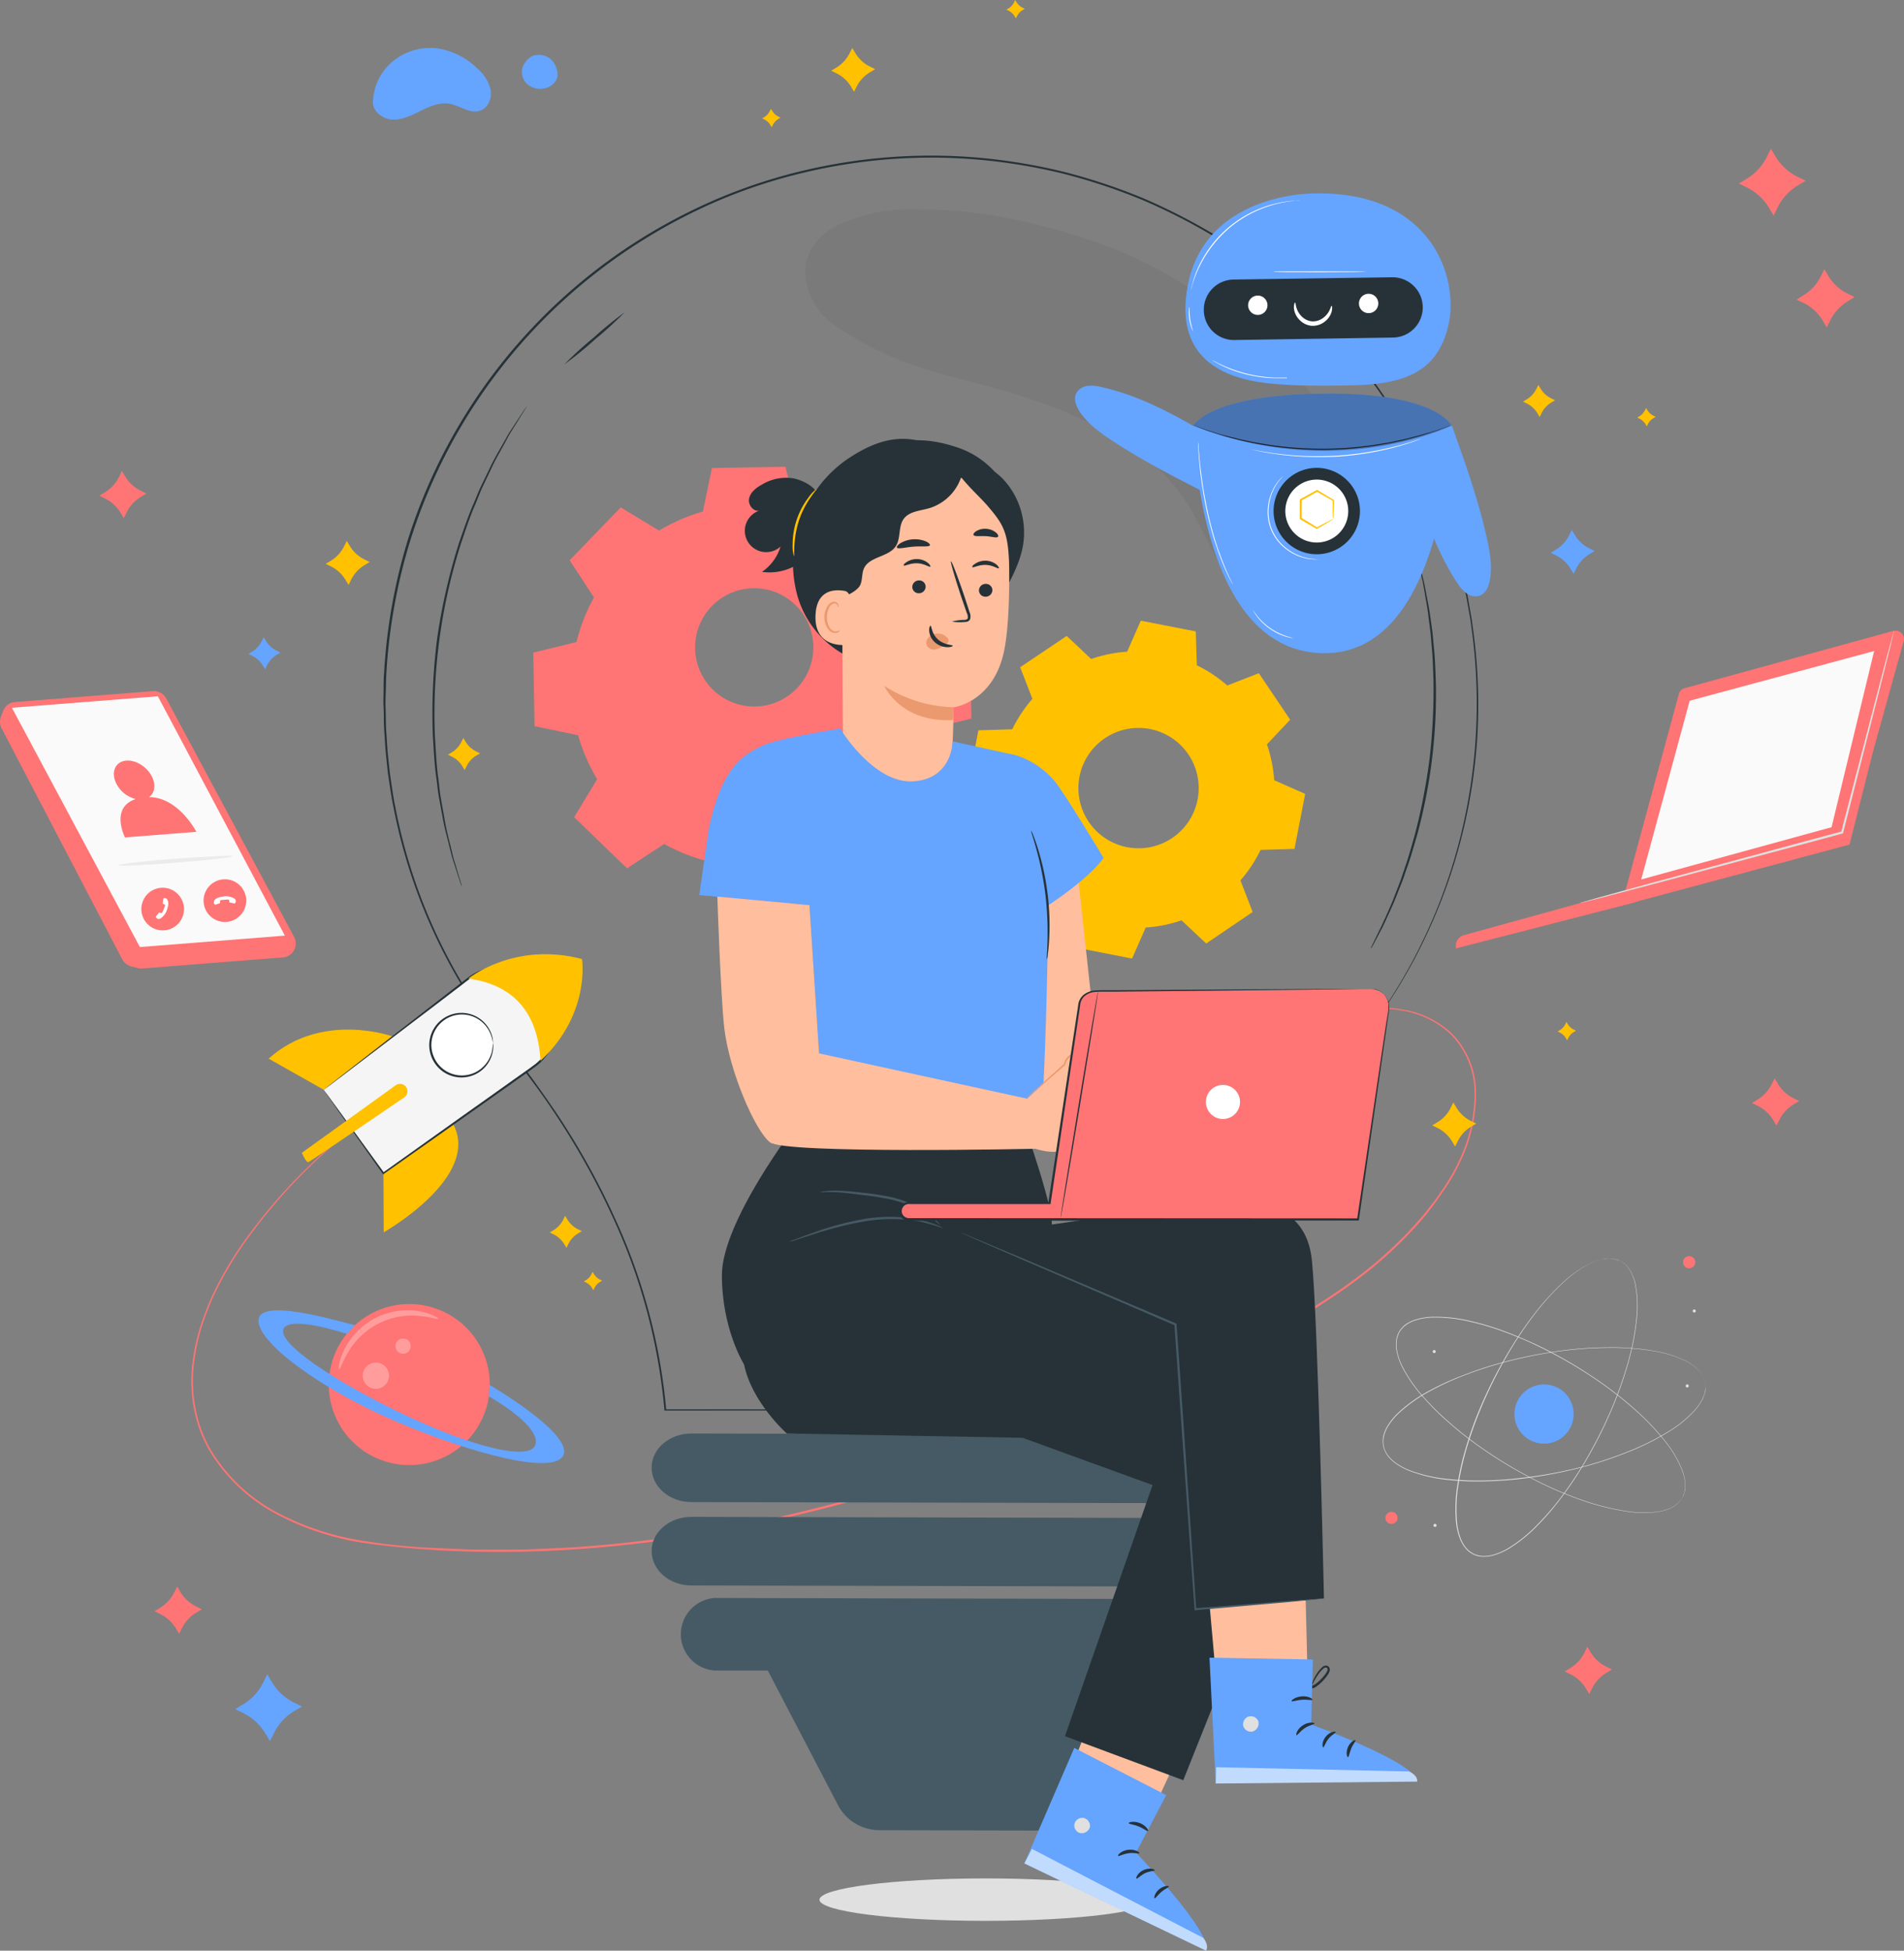 <svg xmlns="http://www.w3.org/2000/svg" width="446.644" height="457.47" viewBox="0 0 446.644 457.47">
  <rect x="0" y="0" width="446.644" height="457.47" fill="#808080" stroke="none"/>
  <g id="Innovation-pana_1_" data-name="Innovation-pana (1)" transform="translate(-28.427 -25.73)">
    <g id="freepik--background-complete--inject-14">
      <path id="Path_62310" data-name="Path 62310" d="M298.66,471.25c0,2.74-17.44,4.95-39,4.95s-39-2.21-39-4.95,17.44-5,39-5S298.66,468.51,298.66,471.25Z" fill="#e0e0e0"/>
      <path id="Path_62311" data-name="Path 62311" d="M183,150.18a42.359,42.359,0,0,1,10.31-4.48l2.12-10.21,17.25-.3,2.48,10.12a42,42,0,0,1,10.46,4.12l8.72-5.71,12.41,12-5.41,8.91a42,42,0,0,1,4.48,10.31L256,177l.3,17.25-10.12,2.48a42.1,42.1,0,0,1-4.12,10.46l5.71,8.72-12,12.4-8.91-5.4a42.43,42.43,0,0,1-10.32,4.48l-2.12,10.21-17.24.3-2.49-10.12a42.891,42.891,0,0,1-10.46-4.12l-8.71,5.71-12.41-12,5.4-8.91a42.36,42.36,0,0,1-4.48-10.31l-10.21-2.12-.3-17.25,10.13-2.48a42.46,42.46,0,0,1,4.11-10.46l-5.71-8.72,12-12.4,8.91,5.4Zm9.19,23a13.869,13.869,0,1,0,.01-.03Z" fill="#ff7474"/>
      <path id="Path_62312" data-name="Path 62312" d="M284.43,180.26a32.24,32.24,0,0,1,8.4-1.7l3.21-7.27,12.9,2.52.24,7.94a32.179,32.179,0,0,1,7.15,4.74l7.4-2.88,7.35,10.91-5.45,5.78a32.319,32.319,0,0,1,1.7,8.4l7.27,3.21-2.51,12.9-7.95.24a32.251,32.251,0,0,1-4.73,7.15l2.87,7.41L311.38,247l-5.79-5.44a31.819,31.819,0,0,1-8.4,1.69l-3.2,7.28L281.08,248l-.24-8a31.849,31.849,0,0,1-7.14-4.73l-7.41,2.87L259,227.25l5.44-5.78a32.32,32.32,0,0,1-1.7-8.4l-7.27-3.21L257.94,197l7.94-.24a32.421,32.421,0,0,1,4.73-7.14l-2.87-7.41,10.91-7.34,5.78,5.44Zm3.2,18.59a14.11,14.11,0,1,0,19.58,3.82,14.11,14.11,0,0,0-19.58-3.82Z" fill="#ffc100"/>
      <path id="Path_62326" data-name="Path 62326" d="M423,377.09l.19-.4.11-.22a.911.911,0,0,1,.1-.29,3.918,3.918,0,0,0,.2-.74,4.3,4.3,0,0,1,.08-.45v-.5a3.494,3.494,0,0,0,0-.56v-.61a11.459,11.459,0,0,0-.7-2.82,26,26,0,0,0-4.08-6.86,58.588,58.588,0,0,0-7.35-7.62,91,91,0,0,0-10.25-7.76,105.214,105.214,0,0,0-12.87-7.21c-2.35-1.1-4.81-2.13-7.37-3.06a63.382,63.382,0,0,0-8-2.35,34.672,34.672,0,0,0-8.54-.93,14.4,14.4,0,0,0-4.31.75,8,8,0,0,0-1.95,1,5.869,5.869,0,0,0-1.49,1.61,6.22,6.22,0,0,0-.7,2.09,8.449,8.449,0,0,0,.06,2.19,14.469,14.469,0,0,0,1.44,4.13,34.14,34.14,0,0,0,4.94,7,65.2,65.2,0,0,0,5.93,5.84c2,1.79,4.14,3.44,6.25,5a104.666,104.666,0,0,0,12.54,7.77A91.008,91.008,0,0,0,399,377.3a59.115,59.115,0,0,0,10.25,2.7,26.41,26.41,0,0,0,8,.25,11.4,11.4,0,0,0,2.81-.76c.2-.07.37-.18.55-.26a3.181,3.181,0,0,0,.48-.28l.43-.28.35-.29a4,4,0,0,0,.55-.53c.07-.08.14-.15.2-.23l.14-.2.27-.37-.25.38-.14.21-.2.23a4.57,4.57,0,0,1-.54.54l-.36.29-.42.29a4.512,4.512,0,0,1-.49.28c-.18.08-.35.19-.55.27a11.16,11.16,0,0,1-2.82.77,25.78,25.78,0,0,1-8-.22A58.068,58.068,0,0,1,399,377.41a90.433,90.433,0,0,1-11.78-5.2,103.466,103.466,0,0,1-12.56-7.76c-2.11-1.53-4.21-3.18-6.27-5a64.169,64.169,0,0,1-5.94-5.85,34.509,34.509,0,0,1-5-7.06,14.809,14.809,0,0,1-1.45-4.18,8.461,8.461,0,0,1-.06-2.25,6,6,0,0,1,.72-2.14,6.1,6.1,0,0,1,1.53-1.67,8.651,8.651,0,0,1,2-1,14.84,14.84,0,0,1,4.36-.75,34.842,34.842,0,0,1,8.58.93,63.38,63.38,0,0,1,8,2.37c2.56.93,5,2,7.38,3.07a104.107,104.107,0,0,1,12.88,7.24,89.885,89.885,0,0,1,10.25,7.78,58.678,58.678,0,0,1,7.35,7.65,26.34,26.34,0,0,1,4.07,6.89,11.589,11.589,0,0,1,.68,2.84c0,.21,0,.42,0,.62a3.466,3.466,0,0,1,0,.56v.51a2.111,2.111,0,0,1-.09.45,3.881,3.881,0,0,1-.21.74.672.672,0,0,1-.1.28l-.12.23Z" fill="#e0e0e0"/>
      <path id="Path_62327" data-name="Path 62327" d="M428.42,349.92s-.05-.14-.13-.43a.345.345,0,0,0-.07-.24l-.11-.28a4.3,4.3,0,0,0-.34-.68c-.08-.12-.15-.26-.24-.39l-.31-.4a2.858,2.858,0,0,0-.37-.42,4.363,4.363,0,0,0-.43-.43A11.41,11.41,0,0,0,424,345a26.07,26.07,0,0,0-7.6-2.4,59.2,59.2,0,0,0-10.57-.79,90.931,90.931,0,0,0-12.81,1,104.673,104.673,0,0,0-14.4,3.18c-2.49.75-5,1.61-7.54,2.62a64.811,64.811,0,0,0-7.52,3.55,34.8,34.8,0,0,0-7,5,14.8,14.8,0,0,0-2.72,3.42,8.491,8.491,0,0,0-.78,2.05,5.32,5.32,0,0,0,.83,4.22,8.479,8.479,0,0,0,1.51,1.6,14.479,14.479,0,0,0,3.82,2.13,34.82,34.82,0,0,0,8.37,1.95,65,65,0,0,0,8.31.41,77.8,77.8,0,0,0,8-.46A104.816,104.816,0,0,0,398.42,370a91.38,91.38,0,0,0,12.24-4,58.19,58.19,0,0,0,9.46-4.77,26,26,0,0,0,6.11-5.12,10.92,10.92,0,0,0,1.59-2.43,5.365,5.365,0,0,0,.24-.57,4,4,0,0,0,.18-.52l.13-.5a3.247,3.247,0,0,1,.07-.45,3.451,3.451,0,0,0,.05-.76,2.99,2.99,0,0,0,0-.3v-.25a1.657,1.657,0,0,0-.05-.45l.06.45v.55a3.449,3.449,0,0,1,0,.76,1.243,1.243,0,0,1-.06.46,3.653,3.653,0,0,0-.13.5,4.154,4.154,0,0,1-.18.53,5.236,5.236,0,0,1-.23.57,11.692,11.692,0,0,1-1.58,2.45,25.94,25.94,0,0,1-6.12,5.16,58.149,58.149,0,0,1-9.46,4.8,91.9,91.9,0,0,1-12.25,4,105.319,105.319,0,0,1-14.55,2.57c-2.59.27-5.25.43-8,.46a61.789,61.789,0,0,1-8.33-.41,34.312,34.312,0,0,1-8.41-2,14.74,14.74,0,0,1-3.87-2.16,8.28,8.28,0,0,1-1.54-1.64,6,6,0,0,1-.89-2.08,6.13,6.13,0,0,1,0-2.26,8.6,8.6,0,0,1,.8-2.1,14.769,14.769,0,0,1,2.75-3.47,34.7,34.7,0,0,1,7-5A63.555,63.555,0,0,1,371,348.5c2.53-1,5.06-1.88,7.55-2.62A103.828,103.828,0,0,1,393,342.71a89.438,89.438,0,0,1,12.83-1,58.147,58.147,0,0,1,10.58.82,26.17,26.17,0,0,1,7.62,2.43,11.52,11.52,0,0,1,2.41,1.67c.16.13.29.3.43.43a4.565,4.565,0,0,1,.36.43c.11.14.22.28.31.41s.16.27.24.4a3.489,3.489,0,0,1,.33.68,2.749,2.749,0,0,1,.11.29l.07.24C428.38,349.78,428.42,349.92,428.42,349.92Z" fill="#e0e0e0"/>
      <path id="Path_62328" data-name="Path 62328" d="M408.44,321.41l-.42-.17-.23-.09-.29-.08a3.678,3.678,0,0,0-.75-.15l-.46-.05h-.51a3.562,3.562,0,0,0-.55,0,4.386,4.386,0,0,0-.61.07,12.23,12.23,0,0,0-2.77.89,26.249,26.249,0,0,0-6.55,4.55,57.888,57.888,0,0,0-7.1,7.86,90.749,90.749,0,0,0-7,10.76,104.457,104.457,0,0,0-6.31,13.33c-.93,2.42-1.8,4.95-2.55,7.56a66.087,66.087,0,0,0-1.8,8.12,34.65,34.65,0,0,0-.33,8.59,14.55,14.55,0,0,0,1,4.24,8.21,8.21,0,0,0,1.14,1.88,6,6,0,0,0,1.72,1.37,5.78,5.78,0,0,0,2.12.55,8.059,8.059,0,0,0,2.19-.21,14.459,14.459,0,0,0,4-1.71,34.52,34.52,0,0,0,6.67-5.42,64.912,64.912,0,0,0,5.45-6.3c1.64-2.17,3.14-4.38,4.52-6.58a105.2,105.2,0,0,0,6.88-13.05,91.51,91.51,0,0,0,4.39-12.08,58.668,58.668,0,0,0,2-10.4,26.21,26.21,0,0,0-.3-8,11.3,11.3,0,0,0-.95-2.75,5.28,5.28,0,0,0-.3-.53,3.186,3.186,0,0,0-.31-.47l-.31-.4c-.1-.13-.21-.23-.31-.34a3.51,3.51,0,0,0-.57-.5c-.09-.07-.16-.14-.24-.19l-.21-.13-.38-.23.39.22.21.12c.08.05.16.12.25.19a3.51,3.51,0,0,1,.57.5c.1.1.22.21.32.33l.32.41a3.352,3.352,0,0,1,.31.46,4.534,4.534,0,0,1,.3.53,11.09,11.09,0,0,1,1,2.76,26.3,26.3,0,0,1,.33,8,58.94,58.94,0,0,1-2,10.43,90.687,90.687,0,0,1-4.38,12.1,103.377,103.377,0,0,1-6.88,13.07c-1.37,2.21-2.87,4.42-4.52,6.59a62.852,62.852,0,0,1-5.43,6.34,34.558,34.558,0,0,1-6.7,5.45,14.692,14.692,0,0,1-4.07,1.73,8.4,8.4,0,0,1-2.24.22,5.42,5.42,0,0,1-4-2,8,8,0,0,1-1.17-1.92,14.638,14.638,0,0,1-1.05-4.3,34.388,34.388,0,0,1,.34-8.62,62.169,62.169,0,0,1,1.81-8.14c.75-2.62,1.61-5.15,2.55-7.58A104.628,104.628,0,0,1,381,345a92.212,92.212,0,0,1,7.06-10.77,59.192,59.192,0,0,1,7.13-7.86,26.281,26.281,0,0,1,6.6-4.53,11.461,11.461,0,0,1,2.78-.88,1.762,1.762,0,0,0,.61-.07,3.627,3.627,0,0,1,.56,0h.52l.45.05a5.39,5.39,0,0,1,.75.16l.29.09.24.09Z" fill="#e0e0e0"/>
      <path id="Path_62329" data-name="Path 62329" d="M355.65,380.54a1.42,1.42,0,1,1-1.082-.228,1.43,1.43,0,0,1,1.082.228Z" fill="#ff7474"/>
      <path id="Path_62330" data-name="Path 62330" d="M426.08,321.45a1.43,1.43,0,1,1-1.68-1.12,1.43,1.43,0,0,1,1.68,1.12Z" fill="#ff7474"/>
      <path id="Path_62331" data-name="Path 62331" d="M365.41,383.39a.362.362,0,1,1-.425-.285A.362.362,0,0,1,365.41,383.39Z" fill="#e0e0e0"/>
      <path id="Path_62332" data-name="Path 62332" d="M365.22,342.63a.36.36,0,1,1-.15-.232.362.362,0,0,1,.15.232Z" fill="#e0e0e0"/>
      <path id="Path_62333" data-name="Path 62333" d="M424.57,350.69a.36.36,0,0,1-.29.42.35.35,0,0,1-.42-.28.362.362,0,1,1,.71-.14Z" fill="#e0e0e0"/>
      <path id="Path_62334" data-name="Path 62334" d="M426.22,333.11a.35.35,0,0,1-.28.42.363.363,0,1,1,.28-.42Z" fill="#e0e0e0"/>
      <circle id="Ellipse_1356" data-name="Ellipse 1356" cx="6.95" cy="6.95" r="6.95" transform="translate(381.27 360.341) rotate(-62.72)" fill="#65a4ff"/>
      <path id="Path_62335" data-name="Path 62335" d="M345.64,134.81A61.7,61.7,0,0,0,332,113.54C321.69,103,309.94,93.69,296.65,87.15s-35-12.34-50.77-12.25c-8.16-.32-12.28.19-19.7,3.06-4.63,1.79-8.52,5.92-8.84,10.81-.3,4.53,2.5,10.1,6.24,12.74,16.08,11.34,28.26,11.93,43.86,16.92s31.64,12.38,40.05,26.26c4.57,7.52,7.17,17.16,15.09,21.15,7.68,3.88,17.8.12,22.51-7S348.68,142.76,345.64,134.81Z" fill="#4e4e4e" opacity="0.1"/>
      <path id="Path_62336" data-name="Path 62336" d="M131.84,277.09s-.39.23-1.17.65-1.93,1-3.41,1.9a124.717,124.717,0,0,0-12.58,8.19,128.84,128.84,0,0,0-17.75,15.73,130.468,130.468,0,0,0-9.5,11.38A84.272,84.272,0,0,0,78.8,329.1a64.93,64.93,0,0,0-3.21,8.32,48.59,48.59,0,0,0-1.78,9.12,34.851,34.851,0,0,0,.51,9.64A33.14,33.14,0,0,0,75.65,361a32.24,32.24,0,0,0,2.14,4.58,39.91,39.91,0,0,0,15,14.51A63.62,63.62,0,0,0,114,387.13c3.8.63,7.67,1.06,11.61,1.36,2,.17,4,.23,5.94.32l6,.26c2,.13,4,.08,6.08.08h6.14c2.06,0,4.13-.14,6.2-.21l6.26-.29a311.617,311.617,0,0,0,51.28-7.7c34.7-8.06,66.41-20.62,94.33-33.65,14-6.47,27.07-13.23,38.09-21.39a95.922,95.922,0,0,0,14.67-13.27l1.56-1.78c.51-.59,1-1.23,1.46-1.83l1.43-1.83,1.31-1.89a43.48,43.48,0,0,0,4.47-7.7,36.13,36.13,0,0,0,3.5-16,19.55,19.55,0,0,0-5.54-13.26,21.73,21.73,0,0,0-11.34-5.61,30.78,30.78,0,0,0-10.76,0,51.228,51.228,0,0,0-8.36,2.21c-2.37.82-4.33,1.63-5.92,2.3l-3.59,1.54-1.22.52,1.2-.57c.8-.36,2-.91,3.57-1.59s3.54-1.51,5.91-2.35a50.82,50.82,0,0,1,8.37-2.26,30.749,30.749,0,0,1,10.85-.05,21.94,21.94,0,0,1,11.5,5.6,19.83,19.83,0,0,1,5.67,13.46,36.33,36.33,0,0,1-3.5,16.2,43.383,43.383,0,0,1-4.48,7.77l-1.31,1.9L364,309.26c-.49.61-.95,1.25-1.47,1.85l-1.56,1.79a96.1,96.1,0,0,1-14.71,13.34c-11.05,8.21-24.16,15-38.14,21.48-27.93,13.07-59.67,25.65-94.42,33.73s-69.09,10.38-99.72,6.15a64,64,0,0,1-21.34-7.14,40.38,40.38,0,0,1-15.18-14.69,31.57,31.57,0,0,1-2.17-4.65,33.707,33.707,0,0,1-1.34-4.86,35.281,35.281,0,0,1-.5-9.75,49.131,49.131,0,0,1,1.81-9.2,65.2,65.2,0,0,1,3.25-8.37,83.831,83.831,0,0,1,8.7-14.2,128.08,128.08,0,0,1,27.39-27.08,120.554,120.554,0,0,1,12.65-8.11C130.21,277.87,131.84,277.09,131.84,277.09Z" fill="#ff7474"/>
      <path id="Path_62337" data-name="Path 62337" d="M422.24,188.57l-12.51,46-38,10.5a2.63,2.63,0,0,0-1.73,3.07h0l41.58-10.69L413,237l49.29-13.2L467.8,202l7.11-25.6a2,2,0,0,0-2.22-2.75l-49.13,13.49a1.94,1.94,0,0,0-1.32,1.43Z" fill="#ff7474"/>
      <path id="Path_62338" data-name="Path 62338" d="M424.8,190.06l-11.38,41.92,44.66-12.26,9.99-41.32Z" fill="#fafafa"/>
      <path id="Path_62339" data-name="Path 62339" d="M472.69,173.65a.74.74,0,0,1,0,.24c-.05.19-.1.42-.16.71-.16.65-.38,1.56-.65,2.71-.6,2.39-1.45,5.8-2.5,10-2.17,8.54-5.18,20.38-8.59,33.75v.15h-.15l-7.15,1.93L415,233.41l-11.68,3.05-3.18.81-.83.19-.29.05a1.358,1.358,0,0,1,.27-.1l.82-.24,3.16-.9,11.63-3.22,38.45-10.42,7.16-1.92-.19.19c3.47-13.36,6.54-25.19,8.76-33.71,1.11-4.22,2-7.61,2.65-10,.31-1.14.56-2,.74-2.69.08-.28.14-.51.2-.69S472.69,173.65,472.69,173.65Z" fill="#e0e0e0"/>
      <circle id="Ellipse_1357" data-name="Ellipse 1357" cx="18.88" cy="18.88" r="18.88" transform="matrix(0.863, -0.506, 0.506, 0.863, 98.593, 343.692)" fill="#ff7474"/>
      <g id="Group_5856" data-name="Group 5856" opacity="0.3">
        <path id="Path_62340" data-name="Path 62340" d="M118.06,351.07a3.08,3.08,0,1,1,1.26-4.16,3.08,3.08,0,0,1-1.26,4.16Z" fill="#fff"/>
      </g>
      <g id="Group_5857" data-name="Group 5857" opacity="0.3">
        <path id="Path_62341" data-name="Path 62341" d="M123.83,343a1.79,1.79,0,1,1,.74-2.43,1.81,1.81,0,0,1-.74,2.43Z" fill="#fff"/>
      </g>
      <path id="Path_62342" data-name="Path 62342" d="M111.72,336.48c-.25.23-21.66-6.73-22.61-1.48s14.88,16.77,32.66,24.28,37.24,12.64,38.9,7.49-17.37-16.24-17.37-16.24l-.2,2.66s11.77,6.56,11,11.06-15.36.69-31.47-7.06-29.22-16.56-27.69-19.83,14.84,1.19,14.84,1.19Z" fill="#65a4ff"/>
      <g id="Group_5858" data-name="Group 5858" opacity="0.3">
        <path id="Path_62343" data-name="Path 62343" d="M131.23,335c-.09.22-1.65-.39-4.26-.64A17.35,17.35,0,0,0,110,343c-1.33,2.26-1.75,3.88-2,3.82s-.11-1.77,1.06-4.3a16.251,16.251,0,0,1,2.71-4.05,16.85,16.85,0,0,1,4.75-3.66,17.08,17.08,0,0,1,5.75-1.7,16.219,16.219,0,0,1,4.87.19C129.85,333.88,131.3,334.86,131.23,335Z" fill="#fff"/>
      </g>
      <path id="Path_62348" data-name="Path 62348" d="M143.54,46.9a9.21,9.21,0,0,0-3.1-5.07,17,17,0,0,0-9.22-4.73,13.77,13.77,0,0,0-10.5,2.9,12.74,12.74,0,0,0-4.78,9.3c-.34,2.36,2.12,4.35,4.49,4.47s4.61-1,6.74-2.07,4.48-2.06,6.82-1.62,4.6,2.34,6.91,1.65C142.83,51.2,143.85,48.89,143.54,46.9Z" fill="#65a4ff"/>
      <path id="Path_62349" data-name="Path 62349" d="M159.23,43c-.14-1.85-1.57-4.78-5-4.35-1.4,0-2.91,1.73-3.27,3.09a3.82,3.82,0,0,0,1.24,3.79,4.66,4.66,0,0,0,4,.93C157.83,46.11,159.36,44.67,159.23,43Z" fill="#65a4ff"/>
      <path id="Path_62350" data-name="Path 62350" d="M29.15,192.48l-.52,1.39a3.29,3.29,0,0,0,.17,2.66l28.29,54.15a3.3,3.3,0,0,0,2,1.64l1.6.43a3.21,3.21,0,0,0,1.11.11l33-2.6a3.27,3.27,0,0,0,3-3.08h0a3.31,3.31,0,0,0-.38-1.72l-30-55.94a3.27,3.27,0,0,0-3.14-1.71L32,190.36a3.27,3.27,0,0,0-2.85,2.12Z" fill="#ff7474"/>
      <path id="Path_62351" data-name="Path 62351" d="M31.22,191.71l30.02,56.12,34.01-2.68L65.46,189.02Z" fill="#fafafa"/>
      <path id="Path_62352" data-name="Path 62352" d="M64.7,234.29a5,5,0,1,1-2.743,2.742A5,5,0,0,1,64.7,234.29Z" fill="#ff7474"/>
      <path id="Path_62353" data-name="Path 62353" d="M66.73,236.57l-.13.91a.23.23,0,0,0,.15.26l.17.07s.31.09.21.37-.58,1.45-.58,1.45-.13.34-.38.22l-.25-.1a.23.23,0,0,0-.25.07l-.63.79a.23.23,0,0,0,0,.29l.24.22a.31.31,0,0,0,.15.1.85.85,0,0,0,.48,0,3.72,3.72,0,0,0,1.75-2.36c.54-1.57,0-2.16-.09-2.31a.68.68,0,0,0-.42-.21H67a.25.25,0,0,0-.27.23Z" fill="#fff"/>
      <path id="Path_62354" data-name="Path 62354" d="M77.9,240.71a5,5,0,1,1,3.678,1.216A5,5,0,0,1,77.9,240.71Z" fill="#ff7474"/>
      <path id="Path_62355" data-name="Path 62355" d="M79,237.88l.88-.29a.24.24,0,0,0,.17-.25v-.18a.3.3,0,0,1,.23-.36c.21,0,1.56-.12,1.56-.12s.36,0,.37.25v.26a.21.21,0,0,0,.17.19l1,.22a.22.22,0,0,0,.25-.14l.1-.31a.37.37,0,0,0,0-.18,1,1,0,0,0-.2-.43,3.71,3.71,0,0,0-2.9-.53c-1.64.21-2,.94-2,1.11a.76.76,0,0,0,0,.47l.09.16A.25.25,0,0,0,79,237.88Z" fill="#fff"/>
      <path id="Path_62356" data-name="Path 62356" d="M63.38,212.67c1.27-.89,1.65-2.68.78-4.6-1.13-2.51-4-4.27-6.34-3.94s-3.35,2.65-2.21,5.15a7,7,0,0,0,4.67,3.84c-6.11,2-2.53,9-2.53,9l16.74-1.31S70.33,212.69,63.38,212.67Z" fill="#ff7474"/>
      <path id="Path_62357" data-name="Path 62357" d="M83.13,226.52c0,.27-6,.95-13.45,1.54s-13.51.85-13.53.59,6-1,13.45-1.54S83.11,226.26,83.13,226.52Z" fill="#ebebeb"/>
      <path id="Path_62358" data-name="Path 62358" d="M91.12,418.38l1.09,1.82a12.45,12.45,0,0,0,5.16,4.8l1.91.94L97.46,427a12.38,12.38,0,0,0-4.75,5.16l-.95,1.9-1.09-1.82a12.51,12.51,0,0,0-5.16-4.75l-1.91-.94,1.83-1.1a12.549,12.549,0,0,0,4.75-5.15Z" fill="#65a4ff"/>
      <path id="Path_62359" data-name="Path 62359" d="M443.85,60.61l1.09,1.82a12.51,12.51,0,0,0,5.16,4.75l1.9.94-1.82,1.09a12.51,12.51,0,0,0-4.75,5.16l-.94,1.91-1.09-1.82a12.38,12.38,0,0,0-5.16-4.75l-1.91-.94,1.82-1.1a12.38,12.38,0,0,0,4.75-5.16Z" fill="#ff7474"/>
      <path id="Path_62360" data-name="Path 62360" d="M456.38,88.86l.95,1.58a10.88,10.88,0,0,0,4.48,4.13l1.66.82-1.58,1a10.84,10.84,0,0,0-4.13,4.49l-.82,1.65L456,100.9a10.84,10.84,0,0,0-4.49-4.13L449.85,96l1.58-1a10.88,10.88,0,0,0,4.13-4.48Z" fill="#ff7474"/>
      <path id="Path_62361" data-name="Path 62361" d="M70,397.81l.77,1.29a8.83,8.83,0,0,0,3.65,3.36l1.35.67-1.29.77a8.83,8.83,0,0,0-3.36,3.65l-.67,1.35-.77-1.29A8.89,8.89,0,0,0,66,404.25l-1.35-.67,1.29-.77a8.83,8.83,0,0,0,3.36-3.65Z" fill="#ff7474"/>
      <path id="Path_62362" data-name="Path 62362" d="M400.79,411.93l.78,1.29a8.7,8.7,0,0,0,3.65,3.36l1.34.67-1.29.78a8.87,8.87,0,0,0-3.36,3.64l-.66,1.35-.78-1.29a8.83,8.83,0,0,0-3.65-3.36l-1.35-.66,1.29-.78a8.7,8.7,0,0,0,3.36-3.65Z" fill="#ff7474"/>
      <path id="Path_62364" data-name="Path 62364" d="M444.71,278.62l.78,1.29a8.77,8.77,0,0,0,3.65,3.36l1.35.67-1.29.77a8.76,8.76,0,0,0-3.36,3.65l-.67,1.35-.78-1.29a8.87,8.87,0,0,0-3.64-3.36l-1.35-.66,1.29-.78a8.89,8.89,0,0,0,3.36-3.65Z" fill="#ff7474"/>
      <path id="Path_62365" data-name="Path 62365" d="M57,136.16l.78,1.28a8.7,8.7,0,0,0,3.65,3.36l1.34.67-1.28.78a8.7,8.7,0,0,0-3.36,3.65l-.67,1.34L56.71,146a8.83,8.83,0,0,0-3.65-3.36l-1.34-.66L53,141.2a8.79,8.79,0,0,0,3.37-3.65Z" fill="#ff7474"/>
    </g>
    <g id="freepik--Sparkles--inject-14">
      <path id="Path_62366" data-name="Path 62366" d="M109.78,152.59l.72,1.2a8.16,8.16,0,0,0,3.39,3.12l1.26.62-1.2.73a8.19,8.19,0,0,0-3.13,3.39l-.62,1.25-.72-1.19a8.21,8.21,0,0,0-3.4-3.13l-1.25-.62,1.2-.72a8.19,8.19,0,0,0,3.12-3.4Z" fill="#ffc100"/>
      <path id="Path_62367" data-name="Path 62367" d="M369.35,284.28l.72,1.2a8.25,8.25,0,0,0,3.39,3.13l1.26.62-1.2.72a8.21,8.21,0,0,0-3.13,3.4l-.62,1.25-.72-1.2a8.32,8.32,0,0,0-3.39-3.13l-1.26-.62,1.2-.72a8.19,8.19,0,0,0,3.13-3.39Z" fill="#ffc100"/>
      <path id="Path_62368" data-name="Path 62368" d="M228.36,37l.72,1.2a8.19,8.19,0,0,0,3.39,3.13l1.26.62-1.2.72A8.25,8.25,0,0,0,229.4,46l-.62,1.26-.72-1.2a8.21,8.21,0,0,0-3.4-3.13l-1.25-.62,1.2-.72a8.22,8.22,0,0,0,3.12-3.39Z" fill="#ffc100"/>
      <path id="Path_62369" data-name="Path 62369" d="M397.14,150l.72,1.2a8.21,8.21,0,0,0,3.4,3.13l1.25.62-1.2.72a8.22,8.22,0,0,0-3.12,3.39l-.62,1.26-.72-1.2a8.21,8.21,0,0,0-3.4-3.13l-1.25-.62,1.19-.72a8.25,8.25,0,0,0,3.13-3.39Z" fill="#65a4ff"/>
      <path id="Path_62370" data-name="Path 62370" d="M137.12,198.8l.52.87a6,6,0,0,0,2.48,2.28l.92.45-.88.53a6,6,0,0,0-2.28,2.48l-.45.91-.53-.87a6,6,0,0,0-2.48-2.28l-.91-.45.87-.53a5.93,5.93,0,0,0,2.28-2.48Z" fill="#ffc100"/>
      <path id="Path_62371" data-name="Path 62371" d="M161,310.86l.53.88A6,6,0,0,0,164,314l.92.45-.88.53a6,6,0,0,0-2.28,2.48l-.45.91-.53-.87a6,6,0,0,0-2.47-2.28l-.92-.46.88-.52a6,6,0,0,0,2.28-2.48Z" fill="#ffc100"/>
      <path id="Path_62372" data-name="Path 62372" d="M389.3,116l.52.87a5.93,5.93,0,0,0,2.48,2.28l.92.46-.88.52a6,6,0,0,0-2.28,2.48l-.45.92-.53-.88a6,6,0,0,0-2.48-2.28l-.91-.45.87-.53a5.93,5.93,0,0,0,2.28-2.48Z" fill="#ffc100"/>
      <path id="Path_62373" data-name="Path 62373" d="M90.3,175.16l.52.87a6,6,0,0,0,2.48,2.29l.92.45-.88.52a6.12,6.12,0,0,0-2.28,2.48l-.45.92-.53-.88a6,6,0,0,0-2.48-2.28l-.91-.45.87-.53a5.93,5.93,0,0,0,2.28-2.48Z" fill="#65a4ff"/>
      <path id="Path_62374" data-name="Path 62374" d="M414.58,121.42l.3.5a3.43,3.43,0,0,0,1.42,1.3l.53.26-.5.3A3.39,3.39,0,0,0,415,125.2l-.26.53-.3-.5a3.39,3.39,0,0,0-1.42-1.31l-.52-.26.5-.3a3.43,3.43,0,0,0,1.3-1.42Z" fill="#ffc100"/>
      <path id="Path_62375" data-name="Path 62375" d="M395.89,265.38l.3.51a3.43,3.43,0,0,0,1.42,1.3l.52.26-.5.3a3.45,3.45,0,0,0-1.31,1.42l-.26.53-.3-.51a3.43,3.43,0,0,0-1.42-1.3l-.52-.26.5-.3a3.45,3.45,0,0,0,1.31-1.42Z" fill="#ffc100"/>
      <path id="Path_62376" data-name="Path 62376" d="M266.57,25.73l.3.5a3.43,3.43,0,0,0,1.42,1.3l.53.26-.5.31A3.36,3.36,0,0,0,267,29.51l-.26.53-.3-.5A3.45,3.45,0,0,0,265,28.23l-.5-.23.51-.3a3.43,3.43,0,0,0,1.3-1.42Z" fill="#ffc100"/>
      <path id="Path_62377" data-name="Path 62377" d="M209.3,51.26l.3.5a3.45,3.45,0,0,0,1.4,1.31l.52.26-.5.3a3.43,3.43,0,0,0-1.3,1.42l-.26.52-.31-.5a3.42,3.42,0,0,0-1.41-1.31l-.53-.26.5-.3A3.39,3.39,0,0,0,209,51.78Z" fill="#ffc100"/>
      <path id="Path_62378" data-name="Path 62378" d="M167.44,324l.3.5a3.45,3.45,0,0,0,1.42,1.31l.52.26-.5.3a3.43,3.43,0,0,0-1.3,1.42l-.26.52-.3-.5a3.51,3.51,0,0,0-1.42-1.31l-.53-.26.5-.3a3.39,3.39,0,0,0,1.31-1.42Z" fill="#ffc100"/>
    </g>
    <g id="freepik--light-bulb--inject-14">
      <path id="Path_62379" data-name="Path 62379" d="M314.58,397.83l-124-.29c-5.14,0-9.3-3.63-9.29-8.08h0c0-4.44,4.19-8,9.33-8l124,.29c5.14,0,9.29,3.62,9.28,8.07h0C323.89,394.24,319.72,397.84,314.58,397.83Z" fill="#455a64"/>
      <path id="Path_62380" data-name="Path 62380" d="M314.58,378.27l-124-.28c-5.14,0-9.3-3.63-9.29-8.08h0c0-4.45,4.19-8,9.33-8l124,.28c5.14,0,9.29,3.63,9.28,8.08h0C323.89,374.69,319.72,378.28,314.58,378.27Z" fill="#455a64"/>
      <path id="Path_62381" data-name="Path 62381" d="M309.6,400.75l-113.52-.26a8.52,8.52,0,0,0,0,17h12.46L225,449.06a11,11,0,0,0,9.67,5.88l40.57.09A10.94,10.94,0,0,0,285,449.1l16.14-31.33h8.47a8.52,8.52,0,0,0,0-17Z" fill="#455a64"/>
      <path id="Path_62382" data-name="Path 62382" d="M348.59,268.67h0s-.31.48-.92,1.37l-2.7,4L343,277c-.72,1.09-1.43,2.34-2.25,3.66l-2.6,4.3c-.95,1.52-1.77,3.25-2.75,5-.48.9-1,1.82-1.48,2.76-.25.48-.5,1-.76,1.44s-.47,1-.71,1.51c-1,2.05-2,4.19-3,6.44l-2.94,7.19c-.93,2.53-1.85,5.19-2.8,7.94A158,158,0,0,0,319,335.33a105,105,0,0,0-2,20.95v.17h-.16l-132.35.07h-.21v-.21a135.89,135.89,0,0,0-11.94-44.75,175.181,175.181,0,0,0-11.77-21.67q-3.36-5.295-7.15-10.41c-2.53-3.41-5.29-6.66-8-10l-.33-.4h.53l-.19.4a128.3,128.3,0,0,1-24.69-54.41c-.54-2.54-.87-5.12-1.27-7.7-.16-1.3-.28-2.6-.42-3.9l-.2-2-.13-2c-.07-1.31-.19-2.62-.23-3.94s0-2.64-.08-4,0-2.64,0-4,0-2.66.12-4a131.919,131.919,0,0,1,5.7-31.61A129,129,0,0,1,178.32,82a131.079,131.079,0,0,1,19.23-10,125.388,125.388,0,0,1,20.25-6.47,129.289,129.289,0,0,1,40.94-2.75,133.8,133.8,0,0,1,19.56,3.33,137.793,137.793,0,0,1,18.33,6.12,142.509,142.509,0,0,1,16.71,8.54,139.384,139.384,0,0,1,14.83,10.51,129.6,129.6,0,0,1,23.45,25.19,126.471,126.471,0,0,1,15,28c1,2.34,1.69,4.74,2.51,7.08s1.36,4.72,2,7c.53,2.36,1.11,4.67,1.57,7,.2,1.16.41,2.3.61,3.44s.42,2.27.54,3.41A129.723,129.723,0,0,1,375,198.09a128,128,0,0,1-9,40.15,134.181,134.181,0,0,1-6.42,13.61c-2.12,3.82-4.06,7-5.72,9.44l-2.21,3.25-1.7,2.27-1.39,1.86,1.34-1.86,1.68-2.31,2.2-3.27c1.64-2.48,3.56-5.63,5.66-9.45a136,136,0,0,0,6.37-13.62,128.92,128.92,0,0,0,7.73-65.75c-.12-1.14-.34-2.26-.54-3.4s-.41-2.28-.62-3.43c-.45-2.3-1-4.6-1.57-7s-1.28-4.67-2-7a73.6,73.6,0,0,0-2.51-7.06,125.51,125.51,0,0,0-15-27.88,129.36,129.36,0,0,0-23.4-25.05,142.006,142.006,0,0,0-14.79-10.46,139.994,139.994,0,0,0-16.66-8.49,137.2,137.2,0,0,0-18.26-6.09,131.66,131.66,0,0,0-19.5-3.31A128.59,128.59,0,0,0,217.91,66a124.418,124.418,0,0,0-20.17,6.45,130.51,130.51,0,0,0-19.15,10,128.51,128.51,0,0,0-53.86,69.85,131.42,131.42,0,0,0-5.68,31.49c-.07,1.32-.08,2.64-.12,4s-.11,2.63-.05,3.95.05,2.63.08,3.94.15,2.62.23,3.92l.12,2,.2,2c.14,1.29.27,2.59.43,3.88.39,2.57.72,5.14,1.25,7.67a127.83,127.83,0,0,0,24.58,54.2l.32.41h-.52l.2-.41c2.73,3.31,5.54,6.55,8,10s4.92,6.91,7.16,10.45a172.72,172.72,0,0,1,11.79,21.73,136.32,136.32,0,0,1,12,44.91l-.22-.21,132.35.07-.16.17a105.309,105.309,0,0,1,2.06-21,160.44,160.44,0,0,1,4.68-18.14c1-2.75,1.89-5.41,2.83-7.94s2-4.9,3-7.2,2.07-4.39,3-6.43l.71-1.51.77-1.44c.51-.94,1-1.86,1.49-2.76,1-1.77,1.82-3.5,2.77-5l2.62-4.29c.82-1.32,1.54-2.57,2.27-3.65s1.41-2.06,2-2.93l2.74-4,1-1.35h0Z" fill="#263238"/>
      <path id="Path_62383" data-name="Path 62383" d="M136.73,233.6a1,1,0,0,1-.11-.28c-.08-.22-.17-.5-.29-.85-.26-.78-.61-1.87-1.06-3.26l-.76-2.36c-.25-.87-.47-1.83-.73-2.85-.5-2.06-1.17-4.38-1.6-7-.24-1.31-.49-2.68-.76-4.11s-.39-2.94-.6-4.5c-.47-3.1-.62-6.44-.85-10a138.63,138.63,0,0,1,1-22.88,139.571,139.571,0,0,1,5.09-22.33c1.16-3.33,2.2-6.51,3.48-9.38.62-1.44,1.15-2.86,1.78-4.17l1.83-3.76c1.11-2.42,2.38-4.48,3.4-6.33.53-.91,1-1.78,1.47-2.55l1.36-2.08,1.89-2.86.5-.73c.12-.17.18-.25.19-.24s0,.09-.14.27l-.46.76-1.81,2.91-1.32,2.09c-.46.78-.91,1.66-1.42,2.58-1,1.86-2.25,3.92-3.33,6.35l-1.8,3.76c-.61,1.31-1.13,2.73-1.74,4.17-1.26,2.86-2.28,6-3.42,9.36a131.158,131.158,0,0,0-6.07,45.04c.22,3.5.35,6.84.8,9.93.2,1.55.32,3.06.57,4.49s.49,2.79.73,4.1a68.12,68.12,0,0,0,1.51,7c.25,1,.46,2,.69,2.86s.5,1.65.71,2.37c.41,1.4.74,2.5,1,3.28l.24.86A1.11,1.11,0,0,1,136.73,233.6Z" fill="#263238"/>
      <path id="Path_62384" data-name="Path 62384" d="M174.93,99a84.9,84.9,0,0,1-6.88,6.28,80.722,80.722,0,0,1-7.23,5.89,84.11,84.11,0,0,1,6.89-6.28A82,82,0,0,1,174.93,99Z" fill="#263238"/>
      <path id="Path_62385" data-name="Path 62385" d="M350,248.11a.516.516,0,0,1,.09-.23l.3-.65,1.19-2.46.87-1.77c.31-.65.61-1.38,1-2.15.66-1.55,1.49-3.28,2.22-5.27l1.2-3.11c.41-1.08.76-2.23,1.16-3.41.84-2.35,1.53-4.92,2.3-7.62a140.115,140.115,0,0,0,3.46-17.88,142.324,142.324,0,0,0,.91-18.2c-.11-2.8-.16-5.47-.42-8-.11-1.24-.18-2.44-.32-3.59s-.29-2.25-.42-3.3c-.23-2.11-.62-4-.89-5.65-.15-.83-.27-1.61-.41-2.32s-.3-1.34-.43-1.92l-.57-2.68c-.05-.28-.1-.51-.13-.7a.72.72,0,0,1,0-.24,1.327,1.327,0,0,1,.08.23c.05.19.11.41.18.69.17.65.39,1.53.67,2.65l.47,1.92c.16.71.29,1.48.45,2.31.3,1.66.72,3.55,1,5.66l.46,3.3c.15,1.16.23,2.36.35,3.61.28,2.48.35,5.16.47,8a125.8,125.8,0,0,1-4.38,36.22c-.79,2.7-1.5,5.28-2.36,7.63-.42,1.18-.77,2.33-1.2,3.41l-1.23,3.1c-.75,2-1.6,3.72-2.29,5.26-.36.77-.67,1.49-1,2.14l-.92,1.75-1.28,2.42-.34.62a.87.87,0,0,1-.24.23Z" fill="#263238"/>
    </g>
    <g id="freepik--Robot--inject-14">
      <path id="Path_62386" data-name="Path 62386" d="M308.5,125.69c-6.84-3.92-14-7.49-21.69-9.19a9.1,9.1,0,0,0-3.28-.28,3.5,3.5,0,0,0-2.65,1.76c-.66,1.37,0,3,.81,4.27,1.85,2.8,4.62,4.83,7.41,6.68,7.65,5.07,15.86,9.2,24,13.32-1-5.84-3.08-10.85-4.65-16.56" fill="#65a4ff"/>
      <path id="Path_62387" data-name="Path 62387" d="M360.94,140.76c2.24,7.56,4.93,15.08,9.31,21.63a9,9,0,0,0,2.19,2.47,3.44,3.44,0,0,0,3.13.56c1.42-.53,2.1-2.15,2.36-3.64.6-3.3,0-6.69-.73-9.95-2-9-5.1-17.61-8.17-26.25-3.29,4.93-5.28,10-8.09,15.18" fill="#65a4ff"/>
      <path id="Path_62388" data-name="Path 62388" d="M308.4,125.53s.53,52.35,29.91,53.38,30.61-53,30.61-53.38c0,0-3.47-7.8-30.26-7.5S308.4,125.53,308.4,125.53Z" fill="#65a4ff"/>
      <path id="Path_62389" data-name="Path 62389" d="M347.42,146.32a10.13,10.13,0,1,1-9.36-10.84A10.13,10.13,0,0,1,347.42,146.32Z" fill="#263238"/>
      <path id="Path_62390" data-name="Path 62390" d="M344.68,146.12a7.38,7.38,0,1,1-6.82-7.9A7.38,7.38,0,0,1,344.68,146.12Z" fill="#fff"/>
      <path id="Path_62391" data-name="Path 62391" d="M341.12,147.47a7.573,7.573,0,0,1-.07-1.22c0-.77,0-1.85,0-3.18l.08.14L337.3,141h.21l-3.83,2.15c-.1.18.14-.23.12-.19h0v4.38l-.1-.19,3.75,2.29h-.17c1.17-.63,2.14-1.13,2.82-1.48a7.294,7.294,0,0,1,1.1-.51,6.92,6.92,0,0,1-1,.63c-.64.39-1.6,1-2.8,1.65l-.08.05-.08-.05-3.8-2.21-.11-.06V143h0s.22-.37.11-.2l3.85-2.13.11-.06.1.06,3.75,2.3h.09v.09c0,1.38-.08,2.49-.12,3.25A6.27,6.27,0,0,1,341.12,147.47Z" fill="#ffc100"/>
      <path id="Path_62392" data-name="Path 62392" d="M308.27,125.49h.16l.44.15,1.71.6,1.22.44,1.49.46a36.109,36.109,0,0,0,3.63,1l2.13.54c.74.19,1.52.33,2.33.5,1.6.37,3.35.62,5.17.92a84.29,84.29,0,0,0,24,0c1.83-.29,3.57-.54,5.17-.91.81-.18,1.59-.32,2.33-.5l2.13-.55c1.37-.32,2.57-.73,3.64-1,.53-.16,1-.3,1.48-.45l1.23-.44,1.7-.6.44-.15.16-.05a.311.311,0,0,0-.15.07l-.44.17-1.69.63-1.22.46c-.45.16-1,.3-1.48.48-1.06.32-2.26.74-3.63,1.07l-2.13.56c-.74.19-1.52.34-2.33.52-1.61.37-3.35.63-5.18.93a82.739,82.739,0,0,1-24.07,0c-1.84-.3-3.58-.56-5.19-.94-.8-.17-1.59-.32-2.33-.51l-2.13-.56c-1.37-.33-2.56-.75-3.63-1.08l-1.48-.47-1.22-.46-1.69-.64-.44-.17Z" fill="#263238"/>
      <g id="Group_5860" data-name="Group 5860" opacity="0.3">
        <path id="Path_62393" data-name="Path 62393" d="M308.4,125.53s3.47-7.19,30.26-7.5,30.26,7.5,30.26,7.5S341.9,138.86,308.4,125.53Z"/>
      </g>
      <path id="Path_62394" data-name="Path 62394" d="M317.61,162.79a.338.338,0,0,1-.05-.08l-.13-.23-.49-.92-.34-.66-.38-.81c-.27-.58-.57-1.24-.87-2l-.48-1.17-.47-1.28c-.35-.88-.64-1.85-1-2.86-.63-2-1.24-4.29-1.78-6.69s-.93-4.7-1.25-6.81-.53-4-.65-5.61c-.08-.8-.13-1.52-.17-2.16s-.07-1.19-.09-1.64v-1.01a4.847,4.847,0,0,0,.08,1c.08.4.06,1,.12,1.63s.11,1.36.19,2.16c.15,1.6.4,3.49.7,5.6s.74,4.39,1.26,6.79,1.15,4.64,1.76,6.67c.34,1,.62,2,1,2.86l.46,1.29.47,1.17c.28.75.58,1.41.84,2l.36.82.33.67.45.93.11.24Z" fill="#fff"/>
      <path id="Path_62395" data-name="Path 62395" d="M331.77,175.38a2.57,2.57,0,0,1-.47-.06,8.269,8.269,0,0,1-1.25-.3,12.87,12.87,0,0,1-1.78-.68,14.829,14.829,0,0,1-2-1.18,14.6,14.6,0,0,1-1.79-1.5,12.4,12.4,0,0,1-1.25-1.45,8.5,8.5,0,0,1-.7-1.07,2.28,2.28,0,0,1-.22-.42s.37.56,1,1.4a14.825,14.825,0,0,0,1.26,1.4,16,16,0,0,0,1.78,1.47,15,15,0,0,0,2,1.17,14.781,14.781,0,0,0,1.74.72C331.11,175.22,331.77,175.34,331.77,175.38Z" fill="#fff"/>
      <path id="Path_62396" data-name="Path 62396" d="M337.89,156.91H336.8a10.411,10.411,0,0,1-2.92-.47,11.6,11.6,0,0,1-3.89-2.05,10.8,10.8,0,0,1-4.15-9.54,12.541,12.541,0,0,1,.42-2.33,13.132,13.132,0,0,1,.74-1.91,10.631,10.631,0,0,1,1.66-2.47,7.756,7.756,0,0,1,.56-.57c.14-.13.21-.19.22-.18s-.27.28-.72.81a10.682,10.682,0,0,0-1.58,2.47,12,12,0,0,0-.71,1.9,12.291,12.291,0,0,0-.39,2.29,10.68,10.68,0,0,0,4.07,9.38,13,13,0,0,0,1.94,1.28,14.119,14.119,0,0,0,1.87.78,11.519,11.519,0,0,0,2.89.53C337.5,156.91,337.89,156.89,337.89,156.91Z" fill="#fff"/>
      <path id="Path_62397" data-name="Path 62397" d="M336.62,71.1S311,70.79,307,93s17.61,22.59,23.84,23c2.83.19,8.87.21,14.2.11,11.81-.2,20.15-2.49,23-13.44a20.656,20.656,0,0,0,.64-3.93C369.37,86.74,361.24,70.51,336.62,71.1Z" fill="#65a4ff"/>
      <path id="Path_62398" data-name="Path 62398" d="M355.2,104.89l-37.21.58a7.06,7.06,0,0,1-7.17-7h0a7.07,7.07,0,0,1,6.95-7.18L355,90.76a7.08,7.08,0,0,1,7.18,7h0A7.07,7.07,0,0,1,355.2,104.89Z" fill="#263238"/>
      <path id="Path_62399" data-name="Path 62399" d="M325.71,97.75a2.27,2.27,0,1,1-1.78-2.66,2.27,2.27,0,0,1,1.78,2.66Z" fill="#fff"/>
      <path id="Path_62400" data-name="Path 62400" d="M351.71,97.33a2.27,2.27,0,1,1-1.79-2.66,2.27,2.27,0,0,1,1.79,2.66Z" fill="#fff"/>
      <path id="Path_62401" data-name="Path 62401" d="M332.23,96.7c.17,0,.08.81.58,1.87a4.84,4.84,0,0,0,1.2,1.58,3.92,3.92,0,0,0,2.13.94,3.87,3.87,0,0,0,2.27-.54,4.82,4.82,0,0,0,1.47-1.34c.68-.95.74-1.74.91-1.73s.13.2.13.58a3.64,3.64,0,0,1-.41,1.53,4.75,4.75,0,0,1-1.59,1.77,4.54,4.54,0,0,1-2.87.77,4.46,4.46,0,0,1-2.68-1.28,4.67,4.67,0,0,1-1.25-2,3.519,3.519,0,0,1-.13-1.58C332.06,96.87,332.16,96.69,332.23,96.7Z" fill="#fff"/>
      <path id="Path_62402" data-name="Path 62402" d="M333.38,72.76h-.36a4.994,4.994,0,0,0-1,.08,29,29,0,0,0-3.78.63,28,28,0,0,0-5.36,1.86A27.551,27.551,0,0,0,317,79.05a28.106,28.106,0,0,0-8.9,13.59c-.14.44-.21.78-.28,1l-.08.26v0l.06-.27c.05-.23.11-.58.24-1A25.521,25.521,0,0,1,309.26,89a26.845,26.845,0,0,1,18.9-15.64A26.09,26.09,0,0,1,332,72.8h1.36Z" fill="#fff"/>
      <path id="Path_62403" data-name="Path 62403" d="M308.32,103.49a2.82,2.82,0,0,1-.37-.8,11.622,11.622,0,0,1-.52-2,12,12,0,0,1-.13-2.11,3.29,3.29,0,0,1,.1-.87c.07,0,0,1.34.24,3A22.527,22.527,0,0,0,308.32,103.49Z" fill="#fff"/>
      <path id="Path_62404" data-name="Path 62404" d="M349.05,89.46c0,.06-4.9.11-10.94.11s-10.95,0-10.95-.11,4.9-.1,10.95-.1S349.05,89.41,349.05,89.46Z" fill="#fff"/>
      <path id="Path_62405" data-name="Path 62405" d="M330.37,114.42h-2.69a27.54,27.54,0,0,1-2.92-.18,32.362,32.362,0,0,1-3.53-.61,29.738,29.738,0,0,1-3.43-1,27.259,27.259,0,0,1-2.69-1.14c-.38-.18-.71-.36-1-.52s-.54-.29-.74-.41l-.46-.28-.15-.11a.365.365,0,0,1,.17.07l.48.24c.2.11.45.25.75.39s.63.32,1,.48c.75.35,1.66.73,2.69,1.1a35,35,0,0,0,3.42,1,34.311,34.311,0,0,0,3.51.62c1.08.13,2.07.2,2.9.22h2.68Z" fill="#fff"/>
      <path id="Path_62406" data-name="Path 62406" d="M361.69,128.73h-.09l-.29.11-1.11.4c-.48.17-1.07.37-1.77.58s-1.49.47-2.37.69l-1.39.37-1.52.35c-1,.25-2.18.45-3.37.68a78.084,78.084,0,0,1-7.83.92,77,77,0,0,1-7.87,0c-1.21-.08-2.36-.14-3.43-.26l-1.55-.16-1.43-.2c-.91-.11-1.72-.27-2.44-.39s-1.33-.25-1.83-.36l-1.15-.26-.3-.07h.01l.3.05,1.16.22c.5.1,1.11.22,1.83.32s1.53.27,2.44.37l1.43.18c.49.06,1,.1,1.54.15,1.07.11,2.22.17,3.42.24,2.42.1,5.08.1,7.86-.06a74.866,74.866,0,0,0,7.8-.9c1.19-.22,2.32-.41,3.37-.66.52-.12,1-.22,1.52-.34l1.39-.35c.89-.21,1.68-.46,2.37-.66s1.3-.39,1.79-.55l1.12-.36.29-.09Z" fill="#fff"/>
    </g>
    <g id="freepik--Rocket--inject-14">
      <path id="Path_62407" data-name="Path 62407" d="M118.37,300.86l.07,13.87s23-13,16.26-25.45Z" fill="#ffc100"/>
      <path id="Path_62408" data-name="Path 62408" d="M120.61,268.82S104,262.75,91.44,274l12.92,7.29Z" fill="#ffc100"/>
      <path id="Path_62409" data-name="Path 62409" d="M104.36,281.33c.52.68,14,19.53,14,19.53l35.22-25A12.86,12.86,0,0,0,156,257.1h0a12.87,12.87,0,0,0-17.67-1.89Z" fill="#f5f5f5"/>
      <path id="Path_62410" data-name="Path 62410" d="M104.36,281.33a2.068,2.068,0,0,1,.28-.24l.88-.71,3.44-2.69,12.76-9.94,8.85-6.86,4.94-3.82,2.59-2a13.549,13.549,0,0,1,2.93-1.71,13.193,13.193,0,0,1,1.63-.59,14.142,14.142,0,0,1,1.72-.34,12.491,12.491,0,0,1,3.56,0,13,13,0,0,1,6.65,2.95,13.28,13.28,0,0,1,2.51,2.82,13.76,13.76,0,0,1,1.63,3.47,13.33,13.33,0,0,1-.1,7.76,13,13,0,0,1-4.19,6.13c-2,1.5-3.93,2.81-5.85,4.2l-11.12,7.86-19,13.4-.16.11-.11-.15c-4.29-6.06-7.77-11-10.2-14.4l-2.73-3.9-.7-1a2.219,2.219,0,0,1-.22-.34,3.663,3.663,0,0,1,.27.35c.19.24.44.58.76,1l2.83,3.87,10.3,14.19h-.26l18.93-13.49c3.55-2.51,7.26-5.15,11.1-7.88,1.91-1.38,3.92-2.72,5.82-4.18a12.52,12.52,0,0,0,4-5.89,12.79,12.79,0,0,0,.09-7.45,13.061,13.061,0,0,0-1.56-3.34,12.64,12.64,0,0,0-8.8-5.56,11.88,11.88,0,0,0-3.42,0,13.15,13.15,0,0,0-1.66.32,11.685,11.685,0,0,0-1.57.56c-2.07.83-3.69,2.36-5.41,3.62l-4.92,3.76L122,267.94l-12.88,9.79-3.53,2.67-.94.69Z" fill="#263238"/>
      <path id="Path_62411" data-name="Path 62411" d="M121.24,280.25l-22,15.83s1,2.41,1.55,2.17,17.09-11.5,22.46-15.16a1.74,1.74,0,0,0,.29-2.62h0A1.73,1.73,0,0,0,121.24,280.25Z" fill="#ffc100"/>
      <path id="Path_62412" data-name="Path 62412" d="M144.07,270.31a7.36,7.36,0,1,1-7.81-6.87A7.36,7.36,0,0,1,144.07,270.31Z" fill="#fff"/>
      <path id="Path_62413" data-name="Path 62413" d="M144.07,270.31a9.066,9.066,0,0,0-.44-1.74,7.33,7.33,0,0,0-2.93-3.76,7.168,7.168,0,0,0-11.07,6.45,7.27,7.27,0,0,0,1.65,4.11,7.13,7.13,0,0,0,7.22,2.36,7,7,0,0,0,2.93-1.51,7.25,7.25,0,0,0,2.43-4.1,17.8,17.8,0,0,0,.21-1.79,1.47,1.47,0,0,1,.06.47,5.34,5.34,0,0,1-.08,1.36,7.4,7.4,0,0,1-5.45,6,7.53,7.53,0,0,1-7.69-2.44,7.566,7.566,0,0,1,6.73-12.39,7.47,7.47,0,0,1,6.18,5.23,5.39,5.39,0,0,1,.25,1.33A1.4,1.4,0,0,1,144.07,270.31Z" fill="#263238"/>
      <path id="Path_62414" data-name="Path 62414" d="M155.23,274.51c11.83-11.06,9.72-23.87,9.72-23.87-15.91-4.18-26.65,4.57-26.65,4.57C148.89,256.7,154.56,263.11,155.23,274.51Z" fill="#ffc100"/>
    </g>
    <g id="freepik--Character--inject-14">
      <path id="Path_62415" data-name="Path 62415" d="M280.89,227.42,285,265.19l24.32,8.11,1,11.76L276,282.76s-10.58.26-12.88-13.68l-.56-36.64Z" fill="#ffbe9d"/>
      <path id="Path_62416" data-name="Path 62416" d="M331.36,284.86a1.66,1.66,0,0,1-1.81.5,1.4,1.4,0,0,1-.39-.19c-.86-.54-.27-2.43-.27-2.43l-4.28-1.91s-6.83,2.22-9.56,4.16-7.49-1.47-7.49-1.47l.69-10,10.22-5.28s-.62.31.32-.94,3.39,0,3.39,0c.58-.58,2.34-.38,2.34-.38l7,2.74a5.12,5.12,0,0,1,3,3.24l1.78,5.65s.7,3.92.23,4.66a1.5,1.5,0,0,1-1.94.51s-1,2.19-1.59,2.12a5.17,5.17,0,0,1-1.68-.91Z" fill="#ffbe9d"/>
      <path id="Path_62417" data-name="Path 62417" d="M317,283.87a2.889,2.889,0,0,0,.52-.22L319,283a50.155,50.155,0,0,1,5.62-2h-.11l4.28,1.95-.11-.23a5.059,5.059,0,0,0-.2,1.11,2.16,2.16,0,0,0,.22,1.22,1.241,1.241,0,0,0,.52.43,1.671,1.671,0,0,0,.62.2,1.93,1.93,0,0,0,1.28-.32,1.859,1.859,0,0,0,.27-.22l.06-.06h-.28l.12.1.53.35a4,4,0,0,0,.57.32,1.609,1.609,0,0,0,.33.12.64.64,0,0,0,.43,0,1.4,1.4,0,0,0,.6-.47,5,5,0,0,0,.38-.56,10.391,10.391,0,0,0,.63-1.19l-.31.11a1.76,1.76,0,0,0,1.82-.13,1.44,1.44,0,0,0,.54-.82A4.08,4.08,0,0,0,337,282a24.055,24.055,0,0,0-.38-3.55h0c-.3-1-.62-2-.95-3-.2-.65-.4-1.28-.6-1.92a9.431,9.431,0,0,0-.72-1.88,4.86,4.86,0,0,0-1.34-1.51,6,6,0,0,0-1.74-.87l-6.62-2.57h-.05a6.85,6.85,0,0,0-1.28,0,2.11,2.11,0,0,0-1.23.46h.27a2.61,2.61,0,0,0-2.36-.48,3.08,3.08,0,0,0-1.64,1.53l.08-.08-7,3.61-1.91,1a3.557,3.557,0,0,0-.65.38,5.746,5.746,0,0,0,.7-.29l1.94-.92,7.11-3.47h.05v-.06a2.7,2.7,0,0,1,1.44-1.32,2.23,2.23,0,0,1,2,.43l.14.11.13-.12a1.74,1.74,0,0,1,1-.32,5.932,5.932,0,0,1,1.19,0h-.05l6.6,2.61a6.079,6.079,0,0,1,1.63.82,4.381,4.381,0,0,1,1.21,1.36,9.342,9.342,0,0,1,.68,1.8c.19.63.4,1.27.6,1.91.32,1,.65,2,.95,3h0a24.912,24.912,0,0,1,.39,3.47,4.171,4.171,0,0,1-.06.81,1,1,0,0,1-.38.56,1.31,1.31,0,0,1-1.33.08l-.22-.09-.09.21a11.147,11.147,0,0,1-.59,1.14,2.29,2.29,0,0,1-.72.84.4.4,0,0,1-.19,0,1.478,1.478,0,0,1-.27-.1,5.2,5.2,0,0,1-.52-.28c-.17-.11-.34-.22-.5-.34l-.12-.09h-.3l-.05.05a1.2,1.2,0,0,1-.21.17,1.47,1.47,0,0,1-1,.26,1.19,1.19,0,0,1-.48-.16.72.72,0,0,1-.37-.28,2.87,2.87,0,0,1,0-2v-.16l-.15-.07-4.3-1.89h-.11a44.244,44.244,0,0,0-5.6,2.16c-.64.3-1.12.55-1.44.73a2.1,2.1,0,0,0-.59.19Z" fill="#eb996e"/>
      <path id="Path_62418" data-name="Path 62418" d="M322.73,270.1a8.6,8.6,0,0,0,2.14,1.31,24.4,24.4,0,0,0,5.86,2l-.2-.22a10.66,10.66,0,0,0,.11,1.21,18.38,18.38,0,0,0,2.18,6.66,14.207,14.207,0,0,0,1.16,1.78c.31.4.5.6.52.58s-.58-.94-1.38-2.52a20.9,20.9,0,0,1-2-6.56c-.05-.41-.08-.81-.11-1.18V273h-.19a28.418,28.418,0,0,1-5.81-1.83A14.914,14.914,0,0,0,322.73,270.1Z" fill="#eb996e"/>
      <path id="Path_62419" data-name="Path 62419" d="M328.49,276.14a11.83,11.83,0,0,0,3.09,8.45c.12-.08-1.07-1.75-1.91-4.09S328.64,276.12,328.49,276.14Z" fill="#eb996e"/>
      <path id="Path_62420" data-name="Path 62420" d="M306.9,280.23a1.443,1.443,0,0,0,.2.2,4.531,4.531,0,0,0,.64.46A7.84,7.84,0,0,0,310.5,282a8.19,8.19,0,0,0,4.5-.4,8.57,8.57,0,0,0,4.3-3.73l-.31.1a19,19,0,0,0,7.18,1.85,6.169,6.169,0,0,0,2-.12,1.51,1.51,0,0,0,.91-.61,1.35,1.35,0,0,0,.16-1.07,1.4,1.4,0,0,0-.65-.85l-.78-.43c-2.06-1.11-4-2-5.58-2.73s-3-1.23-3.88-1.57a7.538,7.538,0,0,0-1.47-.46,11,11,0,0,0,1.4.64c.91.39,2.21,1,3.81,1.7s3.47,1.69,5.5,2.82l.77.43a.89.89,0,0,1,.42.56.92.92,0,0,1-.1.71,1,1,0,0,1-.64.39,5.86,5.86,0,0,1-1.84.1,19.19,19.19,0,0,1-7-1.79l-.2-.1-.11.2a8.18,8.18,0,0,1-4,3.58,8,8,0,0,1-4.3.49,8.73,8.73,0,0,1-2.73-.93C307.22,280.43,306.92,280.2,306.9,280.23Z" fill="#eb996e"/>
      <path id="Path_62421" data-name="Path 62421" d="M336.24,421.37a2.08,2.08,0,0,0,0-.94,6.23,6.23,0,0,0-.95-2.4,3.151,3.151,0,0,0-.57-.69,1.07,1.07,0,0,0-1.06-.24.77.77,0,0,0-.47.48,1,1,0,0,0,0,.63,6.3,6.3,0,0,0,.5,1c.36.62.67,1.24,1.14,1.94a1.38,1.38,0,0,0,1.27.57,2.77,2.77,0,0,0,1.22-.54,10.55,10.55,0,0,0,1.79-1.66,9.862,9.862,0,0,0,.71-.92,3.1,3.1,0,0,0,.53-1.06,1,1,0,0,0-.54-1.15,1.21,1.21,0,0,0-1.14.26,7.15,7.15,0,0,0-1.19,1.35,9.251,9.251,0,0,0-1.18,2.29,2.16,2.16,0,0,0-.2.91,17.562,17.562,0,0,1,1.7-3,6.921,6.921,0,0,1,1.15-1.22.73.73,0,0,1,.67-.17.5.5,0,0,1,.22.59,2.471,2.471,0,0,1-.46.85c-.21.3-.44.59-.68.87a11.129,11.129,0,0,1-1.71,1.56,2.3,2.3,0,0,1-1,.44.8.8,0,0,1-.77-.35c-.39-.57-.76-1.28-1.13-1.86a7.707,7.707,0,0,1-.47-.86.386.386,0,0,1,.14-.52c.43-.18.85.31,1.14.72A8.94,8.94,0,0,1,336.24,421.37Z" fill="#263238"/>
      <path id="Path_62422" data-name="Path 62422" d="M311.83,422.21l-12.12,26.27-19.56-9.04,12.53-32.51Z" fill="#ffbe9d"/>
      <path id="Path_62423" data-name="Path 62423" d="M302,446.72l-7.09,13.51S313,479,311.34,483.16l-42.62-20.43,11.71-27.09Z" fill="#65a4ff"/>
      <path id="Path_62424" data-name="Path 62424" d="M282.62,452.06a1.93,1.93,0,0,0-2.15,1.41,1.84,1.84,0,0,0,1.37,2.15,2,2,0,0,0,2.28-1.5,1.93,1.93,0,0,0-1.68-2.08" fill="#e0e0e0"/>
      <g id="Group_5861" data-name="Group 5861" opacity="0.6">
        <path id="Path_62425" data-name="Path 62425" d="M268.72,462.73l1.78-3.4,40.19,20.87s1.51,1.73.65,3Z" fill="#fff"/>
      </g>
      <path id="Path_62426" data-name="Path 62426" d="M295.71,460.34c-.11.21-1.19-.2-2.54,0s-2.31.79-2.46.62.74-1.23,2.37-1.42S295.85,460.17,295.71,460.34Z" fill="#263238"/>
      <path id="Path_62427" data-name="Path 62427" d="M299.29,464.34c-.05.22-1.12.14-2.25.68s-1.78,1.38-2,1.27.23-1.35,1.65-2S299.38,464.13,299.29,464.34Z" fill="#263238"/>
      <path id="Path_62428" data-name="Path 62428" d="M299.27,470.9c-.21,0,0-1.22,1.08-2.11s2.27-.87,2.27-.65-.89.54-1.76,1.27S299.48,471,299.27,470.9Z" fill="#263238"/>
      <path id="Path_62429" data-name="Path 62429" d="M297.74,455.14c-.18.15-1-.6-2.21-1.08s-2.31-.55-2.33-.78,1.21-.55,2.64,0S297.92,455,297.74,455.14Z" fill="#263238"/>
      <path id="Path_62430" data-name="Path 62430" d="M306,443.22l31.95-80s-.72-13.64-3.23-17.95-78.63-29.44-78.63-29.44-19.39-4.67-32.31,0-22.62,20.82-20.83,29.8S213,361.91,213,361.91l55.3,1L298.8,374l-20.55,58.89Z" fill="#263238"/>
      <path id="Path_62431" data-name="Path 62431" d="M334.41,388.57l.72,28.93-21.54.52-3.1-34.7Z" fill="#ffbe9d"/>
      <path id="Path_62432" data-name="Path 62432" d="M336.41,414.91,336,430.16s24.54,8.82,24.86,13.33l-47.26.48-1.45-29.48Z" fill="#65a4ff"/>
      <path id="Path_62433" data-name="Path 62433" d="M321.38,428.26a1.93,1.93,0,0,0-1.31,2.22,1.86,1.86,0,0,0,2.19,1.32,2,2,0,0,0,1.37-2.36,1.92,1.92,0,0,0-2.42-1.12" fill="#e0e0e0"/>
      <g id="Group_5862" data-name="Group 5862" opacity="0.6">
        <path id="Path_62434" data-name="Path 62434" d="M313.62,444l.09-3.83,45.28,1s2.12.89,1.89,2.38Z" fill="#fff"/>
      </g>
      <path id="Path_62435" data-name="Path 62435" d="M336.78,429.91c0,.23-1.16.35-2.28,1.1s-1.73,1.73-1.94,1.64.12-1.42,1.5-2.31S336.83,429.7,336.78,429.91Z" fill="#263238"/>
      <path id="Path_62436" data-name="Path 62436" d="M341.76,431.91c.06.22-.94.63-1.71,1.61s-1,2-1.22,2-.39-1.31.59-2.52S341.75,431.69,341.76,431.91Z" fill="#263238"/>
      <path id="Path_62437" data-name="Path 62437" d="M344.64,437.81c-.21.06-.55-1.09,0-2.36s1.66-1.79,1.76-1.6-.56.88-1,1.93S344.86,437.79,344.64,437.81Z" fill="#263238"/>
      <path id="Path_62438" data-name="Path 62438" d="M336.31,424.35c-.09.21-1.16-.1-2.46,0s-2.32.52-2.44.33.85-1,2.39-1.13S336.42,424.16,336.31,424.35Z" fill="#263238"/>
      <path id="Path_62439" data-name="Path 62439" d="M321.83,308.27s12.91-1,14.34,13S339,400.59,339,400.59l-30.16,2.52-4.67-66.78-48.11-20.47S313.21,306.48,321.83,308.27Z" fill="#263238"/>
      <path id="Path_62440" data-name="Path 62440" d="M268.64,289.38s7.83,22,6.34,24.41-21.64,12.51-21.64,12.51l-50.4,19.36s-5.17-8.23-5.17-20.88,17.53-35.4,17.53-35.4Z" fill="#263238"/>
      <path id="Path_62441" data-name="Path 62441" d="M253.7,314.74a1.909,1.909,0,0,0,.23.13l.72.33,2.79,1.24L267.92,321l36.17,15.57-.17-.23c.46,6.6.95,13.73,1.47,21.1,1.22,17.23,2.35,33.11,3.25,45.68v.23h.23l22-1.93,6-.56,1.58-.17a3.249,3.249,0,0,0,.54-.08h-.54l-1.59.1-6.06.45-22,1.73.24.21c-.86-12.57-1.95-28.46-3.13-45.69-.52-7.37-1-14.5-1.49-21.09v-.17l-.15-.06L268.02,320.7l-10.54-4.42-2.82-1.16-.74-.29Z" fill="#455a64"/>
      <path id="Path_62442" data-name="Path 62442" d="M213.61,316.94a8.525,8.525,0,0,0,1.42-.39l3.79-1.22a83,83,0,0,1,12.7-3.21,37.4,37.4,0,0,1,13,.16,52.91,52.91,0,0,1,5.21,1.51,6.252,6.252,0,0,0-1.31-.66,22.5,22.5,0,0,0-3.81-1.23,34.881,34.881,0,0,0-13.17-.34A70.874,70.874,0,0,0,218.7,315c-1.59.56-2.87,1.05-3.74,1.39a7.212,7.212,0,0,0-1.35.55Z" fill="#455a64"/>
      <path id="Path_62443" data-name="Path 62443" d="M220.74,305.36a35.8,35.8,0,0,1,4.4,0c1.36.09,3,.3,4.78.51s3.76.45,5.8.84a27,27,0,0,1,9.88,3.66,31.775,31.775,0,0,1,3.42,2.76,4,4,0,0,0-.73-.95,15.07,15.07,0,0,0-2.47-2.14,25.26,25.26,0,0,0-10-3.88c-2.07-.4-4.06-.62-5.86-.81s-3.42-.35-4.8-.39a18.87,18.87,0,0,0-3.27.14,3.931,3.931,0,0,0-1.15.26Z" fill="#455a64"/>
      <path id="Path_62444" data-name="Path 62444" d="M243,128.89c-5.8-1-10.9,1.24-15.79,4.51a29.08,29.08,0,0,0-10.7,13.69,28.79,28.79,0,0,0-1.06,18.23,23,23,0,0,0,11.32,14.08c7.54,3.83,17.19,2.5,23.94-2.6s10.61-13.54,10.93-22a28,28,0,0,0-4.42-16.62A21.29,21.29,0,0,0,243,128.89" fill="#263238"/>
      <path id="Path_62445" data-name="Path 62445" d="M226.51,148.61c.85-2.22.52-4.7.85-7.05.74-5.18,4.91-9.33,9.74-11.35,4.49-1.88,10-1.47,15.38.28a20.67,20.67,0,0,1,9.66,6.3,16.24,16.24,0,0,1,3,14.6l-26.49-3.85c-2.48,2.05-5,4.13-8,5.28a5.49,5.49,0,0,1-2.76.44,2.46,2.46,0,0,1-2.06-1.7C225.54,150.56,226.14,149.57,226.51,148.61Z" fill="#263238"/>
      <path id="Path_62446" data-name="Path 62446" d="M253,137.8l-23.13,4.9a4.33,4.33,0,0,0-4,4.23l.28,50.06a15.55,15.55,0,0,0,3.26,9.43l2.21,2.85c5,6.49,15.21,5.83,19.05-1.42a5.6,5.6,0,0,0,.54-1.31c.07-.45.19-.75.21-1.13l.45-4.88c.22-4.46.25-9,.25-8.94s9.47-1.2,11.89-13.4c1.21-6.06,1.29-16.08,1.09-24.28C264.94,146.53,260.41,137.31,253,137.8Z" fill="#ffbe9d"/>
      <path id="Path_62447" data-name="Path 62447" d="M261.22,164.14a1.58,1.58,0,0,1-1.58,1.53,1.51,1.51,0,0,1-1.57-1.48,1.57,1.57,0,0,1,1.58-1.53,1.5,1.5,0,0,1,1.57,1.48Z" fill="#263238"/>
      <path id="Path_62448" data-name="Path 62448" d="M262.74,159c-.2.2-1.36-.73-3.05-.79s-3,.74-3.15.53.13-.46.69-.84a4.35,4.35,0,0,1,2.52-.67,4.12,4.12,0,0,1,2.42.89C262.68,158.57,262.84,159,262.74,159Z" fill="#263238"/>
      <path id="Path_62449" data-name="Path 62449" d="M245.57,163.33a1.58,1.58,0,0,1-1.58,1.53,1.51,1.51,0,0,1-1.56-1.48,1.57,1.57,0,0,1,1.58-1.53,1.5,1.5,0,0,1,1.56,1.48Z" fill="#263238"/>
      <path id="Path_62450" data-name="Path 62450" d="M246.66,158.62c-.2.2-1.36-.73-3.06-.79s-3,.74-3.14.52.13-.46.68-.83a4.33,4.33,0,0,1,2.53-.67,4.12,4.12,0,0,1,2.42.89C246.6,158.16,246.76,158.53,246.66,158.62Z" fill="#263238"/>
      <path id="Path_62451" data-name="Path 62451" d="M251.74,171.5a11.591,11.591,0,0,1,2.77-.39c.43,0,.85-.1.93-.39a2.15,2.15,0,0,0-.24-1.29c-.36-1.06-.75-2.18-1.15-3.34-1.59-4.76-2.73-8.67-2.54-8.73s1.64,3.74,3.24,8.5c.38,1.17.75,2.29,1.09,3.36a2.46,2.46,0,0,1,.16,1.71,1.06,1.06,0,0,1-.73.6,3,3,0,0,1-.74.08,11,11,0,0,1-2.79-.11Z" fill="#263238"/>
      <path id="Path_62452" data-name="Path 62452" d="M252.13,191.59a31.22,31.22,0,0,1-16.26-5s3.8,8.66,16.13,8Z" fill="#eb996e"/>
      <path id="Path_62453" data-name="Path 62453" d="M250.87,175.56a3,3,0,0,0-2.7-1.24,2.79,2.79,0,0,0-2,1,1.76,1.76,0,0,0-.21,2,2,2,0,0,0,2.2.64,6.36,6.36,0,0,0,2.21-1.2,1.8,1.8,0,0,0,.5-.49.56.56,0,0,0,0-.63" fill="#eb996e"/>
      <path id="Path_62454" data-name="Path 62454" d="M246.71,172.48c.28,0,.21,1.83,1.73,3.2s3.49,1.24,3.49,1.5c0,.11-.45.34-1.27.33a4.58,4.58,0,0,1-2.92-1.15,4,4,0,0,1-1.34-2.68C246.36,172.91,246.59,172.46,246.71,172.48Z" fill="#263238"/>
      <path id="Path_62455" data-name="Path 62455" d="M246.56,153.6c-.18.45-1.86.17-3.86.33s-3.62.64-3.87.22c-.11-.21.19-.63.85-1.05a6.74,6.74,0,0,1,5.89-.42C246.29,153,246.65,153.38,246.56,153.6Z" fill="#263238"/>
      <path id="Path_62456" data-name="Path 62456" d="M262.54,151.61c-.32.37-1.47-.07-2.87-.14s-2.6.15-2.86-.26c-.11-.2.09-.58.63-.92a3.94,3.94,0,0,1,2.35-.54,4,4,0,0,1,2.26.86C262.53,151,262.68,151.43,262.54,151.61Z" fill="#263238"/>
      <path id="Path_62457" data-name="Path 62457" d="M222.27,145c2.4-7,12.87-16.64,20.28-16l11.7,7.34a11.42,11.42,0,0,1-7.93,8.6c-2.11.59-4.63.72-5.92,2.5s-.61,4.5-1.84,6.38c-1.69,2.59-6.17,2.38-7.46,5.2-.56,1.23-.31,2.72-.9,3.95-.78,1.62-5,3.62-6.68,3s-1.66-3.5-2.19-5a8.08,8.08,0,0,1-.14-5.45C222,152.11,221.12,148.39,222.27,145Z" fill="#263238"/>
      <path id="Path_62458" data-name="Path 62458" d="M228.56,167.62c0-.91-.94-3.1-1.83-3.28-2.4-.47-6.75-.44-7,5.67-.38,8.37,8.1,7,8.12,6.79S228.45,170.78,228.56,167.62Z" fill="#ffbe9d"/>
      <path id="Path_62459" data-name="Path 62459" d="M225.41,173.51a2.383,2.383,0,0,1-.4.2,1.47,1.47,0,0,1-1.09,0c-.87-.36-1.55-1.8-1.52-3.31a4.75,4.75,0,0,1,.5-2.07,1.69,1.69,0,0,1,1.15-1.07.75.75,0,0,1,.84.44c.1.24,0,.41.08.42s.19-.13.14-.48a1,1,0,0,0-.31-.54,1.09,1.09,0,0,0-.79-.25,2.06,2.06,0,0,0-1.58,1.23,4.93,4.93,0,0,0-.62,2.31c0,1.69.77,3.3,2,3.71a1.58,1.58,0,0,0,1.34-.16C225.39,173.71,225.44,173.53,225.41,173.51Z" fill="#eb996e"/>
      <path id="Path_62460" data-name="Path 62460" d="M220.48,142.86h0c0-2.61-3.24-4.32-5.79-4.92a10.93,10.93,0,0,0-7.54,1.44c-1.35.74-2.7,1.78-3,3.29s1.15,3.29,2.58,2.75a5,5,0,1,0,4.8,8.48,11.06,11.06,0,0,1-4.35,5.94,12.45,12.45,0,0,0,13.3-17Z" fill="#263238"/>
      <path id="Path_62461" data-name="Path 62461" d="M214.67,156.17a7.55,7.55,0,0,1-.31-2.51,18.37,18.37,0,0,1,3.85-11.43,7.7,7.7,0,0,1,1.76-1.81c.16.11-2.65,2.89-4.12,7.38S214.86,156.17,214.67,156.17Z" fill="#ffc100"/>
      <path id="Path_62462" data-name="Path 62462" d="M251.82,133.87c.77,3.41,5.95,7.78,8.22,10.43,4.34,5.06,5.19,6.74,5.15,18,2-3.91,3.61-7.74,3.45-12.14a18.24,18.24,0,0,0-4.84-12,14.22,14.22,0,0,0-12-4.34" fill="#263238"/>
      <path id="Path_62463" data-name="Path 62463" d="M287.3,226.94s-9-15-11.52-18.07a20.181,20.181,0,0,0-7.38-5.42,15.519,15.519,0,0,0-3.51-1l-13-2.87s0,8.84-9.29,9.39-17.08-12.37-17.08-12.37-15,2.32-18.57,4.16-9.21,4.19-12.31,19.71l-2.18,15.18L218.32,238l2.47,38.38,12.81,8.92s35.51,9.23,37.78,9.84,3-57.14,3-57.14S283.52,232.11,287.3,226.94Z" fill="#65a4ff"/>
      <path id="Path_62464" data-name="Path 62464" d="M270.3,220.49a5.378,5.378,0,0,1,.5,1.1c.29.73.67,1.79,1.09,3.13a60.851,60.851,0,0,1,2.64,21.57c-.09,1.39-.19,2.52-.31,3.29a5.61,5.61,0,0,1-.21,1.19,5.1,5.1,0,0,1,0-1.21c.05-.78.11-1.9.14-3.29a74.248,74.248,0,0,0-.5-10.83,75.2,75.2,0,0,0-2.12-10.62c-.37-1.34-.7-2.42-.93-3.16a5.87,5.87,0,0,1-.3-1.17Z" fill="#263238"/>
      <path id="Path_62465" data-name="Path 62465" d="M269.2,283.35l-48.63-10.58L218.32,238l-21.62-2s.8,23.76,1.63,30.83c1.19,10.16,7.2,24,10.71,26.79s62.34,1.52,62.34,1.52Z" fill="#ffbe9d"/>
      <path id="Path_62466" data-name="Path 62466" d="M296.8,289.65a1.88,1.88,0,0,1-1.81,1.06,2.079,2.079,0,0,1-.47-.1c-1.08-.34-1-2.53-1-2.53l-5.15-.84s-6.7,4.32-9.09,7.18-8.46.55-8.46.55l-2.11-11,9.49-8.58s-.59.52.07-1.09,3.63-1,3.63-1c.47-.79,2.41-1.08,2.41-1.08l8.32,1a5.7,5.7,0,0,1,4.17,2.62l3.52,5.57s1.86,4,1.56,4.95a1.67,1.67,0,0,1-1.94,1.09s-.41,2.64-1.1,2.73a5.721,5.721,0,0,1-2.06-.5Z" fill="#ffbe9d"/>
      <path id="Path_62467" data-name="Path 62467" d="M279.09,281.76c0,.09,1.12,0,2.89.07a24.62,24.62,0,0,1,6.79,1.27,24.369,24.369,0,0,1,3.51,1.49c1,.57,2.05,1,2.37,1.77a1,1,0,0,1-.09,1,1.36,1.36,0,0,1-.63.53,2.24,2.24,0,0,1-.73.11.87.87,0,0,0,.8.08,1.53,1.53,0,0,0,.8-.55,1.33,1.33,0,0,0,.2-1.3,2.6,2.6,0,0,0-1-1.17c-.45-.3-.92-.6-1.45-.89a22.279,22.279,0,0,0-3.57-1.57,21.761,21.761,0,0,0-6.95-1.14A10,10,0,0,0,279.09,281.76Z" fill="#eb996e"/>
      <path id="Path_62468" data-name="Path 62468" d="M278.51,287.07c0,.16,3.4,0,7.56.26s7.51.75,7.53.6a8.23,8.23,0,0,0-2.16-.53,47.514,47.514,0,0,0-5.34-.6,48.1,48.1,0,0,0-5.38,0,8.1,8.1,0,0,0-2.21.27Z" fill="#eb996e"/>
      <path id="Path_62469" data-name="Path 62469" d="M296.75,289.44a3.34,3.34,0,0,0,.11-.88,19.489,19.489,0,0,0,0-2.44,10,10,0,0,0-.23-1.69,5,5,0,0,0-.82-1.81,11.32,11.32,0,0,0-3.11-3.19,15.9,15.9,0,0,0-4-2,14.16,14.16,0,0,0-3.6-.54h-2.43a2.7,2.7,0,0,0-.89.09,30.129,30.129,0,0,0,3.3.27,15.391,15.391,0,0,1,3.47.64,16.229,16.229,0,0,1,3.82,2,11.46,11.46,0,0,1,3,3,6.4,6.4,0,0,1,1.08,3.25C296.69,288.17,296.64,289.45,296.75,289.44Z" fill="#eb996e"/>
      <path id="Path_62470" data-name="Path 62470" d="M284.73,274.35c0,.08,1.25.11,3.24.34s5,.43,6.72,3.07a28.169,28.169,0,0,1,4.2,6.53,17.821,17.821,0,0,1,.79,3.11,2.44,2.44,0,0,0,.05-.88,8.51,8.51,0,0,0-.49-2.36,24.519,24.519,0,0,0-4.14-6.73,8.878,8.878,0,0,0-1.61-1.63,5.64,5.64,0,0,0-2-.92,17.738,17.738,0,0,0-3.53-.56,12.319,12.319,0,0,0-3.23.03Z" fill="#eb996e"/>
      <path id="Path_62471" data-name="Path 62471" d="M281.12,292.65a2.6,2.6,0,0,0,.5-.38c.36-.28.82-.66,1.39-1.12a58,58,0,0,1,5.47-3.76h-.12l5.15.88-.18-.22a6,6,0,0,0,.1,1.26,2.4,2.4,0,0,0,.58,1.24,1.35,1.35,0,0,0,.69.31,1.749,1.749,0,0,0,.72,0,2.09,2.09,0,0,0,1.28-.71,1.7,1.7,0,0,0,.23-.3l.05-.08v-.05h0l-.3.11h0l.16.06.66.24c.23.07.46.13.71.18a2.334,2.334,0,0,0,.38,0,.93.93,0,0,0,.48-.09,1.56,1.56,0,0,0,.5-.69,5.005,5.005,0,0,0,.26-.7,11.882,11.882,0,0,0,.33-1.46l-.3.21a2,2,0,0,0,1.92-.66,1.54,1.54,0,0,0,.35-1,4,4,0,0,0-.18-1,27.478,27.478,0,0,0-1.42-3.71h0c-.59-.95-1.23-1.95-1.87-3l-1.19-1.88a10.26,10.26,0,0,0-1.31-1.83,5.52,5.52,0,0,0-1.86-1.24,7.43,7.43,0,0,0-2.13-.44l-7.84-.88h-.06a8,8,0,0,0-1.38.36,2.32,2.32,0,0,0-1.19.84l.29-.09a2.88,2.88,0,0,0-2.68.15,3.37,3.37,0,0,0-1.32,2.11l.07-.11-6.54,5.88c-.74.67-1.32,1.21-1.76,1.62a4.141,4.141,0,0,0-.59.59,4.168,4.168,0,0,0,.66-.51l1.83-1.54,6.66-5.75h0v-.07a3,3,0,0,1,1.16-1.83,2.46,2.46,0,0,1,2.26-.09l.18.07.11-.16a2,2,0,0,1,1-.64,7.489,7.489,0,0,1,1.28-.32h-.06l7.83.92a6.85,6.85,0,0,1,2,.42,4.9,4.9,0,0,1,1.69,1.12,10,10,0,0,1,1.23,1.74l1.19,1.88,1.88,3h0a29,29,0,0,1,1.4,3.62,4.249,4.249,0,0,1,.17.88,1,1,0,0,1-.25.71,1.44,1.44,0,0,1-1.41.47h-.26v.25a12.916,12.916,0,0,1-.31,1.4,2.45,2.45,0,0,1-.54,1.11.641.641,0,0,1-.2,0,1.727,1.727,0,0,1-.32,0,5.589,5.589,0,0,1-.65-.16c-.21-.06-.42-.14-.63-.22l-.15-.06h0l-.3.11h0v.06a1.38,1.38,0,0,1-.17.25,1.69,1.69,0,0,1-1,.56,1.569,1.569,0,0,1-.57,0,.85.85,0,0,1-.47-.2,3.2,3.2,0,0,1-.56-2.15v-.19h-.17l-5.16-.81h-.12a47.826,47.826,0,0,0-5.41,3.92c-.59.5-1,.91-1.34,1.19a3.263,3.263,0,0,0-.53.38Z" fill="#eb996e"/>
      <path id="Path_62472" data-name="Path 62472" d="M350.06,257.7l-64.05.52c-2.08,0-4.06,1-4.37,3l-7,46.69h-33a1.92,1.92,0,0,0,0,3.84H347l7.2-49.27a4.2,4.2,0,0,0-4.14-4.78Z" fill="#ff7474"/>
      <path id="Path_62473" data-name="Path 62473" d="M350.06,257.7a3.22,3.22,0,0,1,1,.09,4.23,4.23,0,0,1,2.45,1.63,4.11,4.11,0,0,1,.79,2,11.752,11.752,0,0,1-.23,2.64l-.93,6.5c-1.41,9.78-3.44,23.89-5.94,41.23v.17H347l-102.23.06H242a2.64,2.64,0,0,1-1.46-.27,2.15,2.15,0,0,1-1-1.16,2.18,2.18,0,0,1,1-2.66,2.59,2.59,0,0,1,1.44-.27h32.61l-.25.21,7-46.31a3.64,3.64,0,0,1,1.18-2.44,4.89,4.89,0,0,1,2.45-1.08,22.64,22.64,0,0,1,2.58-.09h2.52l9.64-.06,17.14-.11,24.4-.12h6.53l-6.53.1-24.4.27-17.14.17-9.64.09h-2.51a23.215,23.215,0,0,0-2.52.09,4.39,4.39,0,0,0-2.24,1,3.19,3.19,0,0,0-1,2.19c-2.09,14-4.41,29.59-6.91,46.31v.22H242a2.1,2.1,0,0,0-1.19.2,1.68,1.68,0,0,0-.76,2,1.71,1.71,0,0,0,.75.88,2.14,2.14,0,0,0,1.21.22h2.75l102.23.06-.2.17,6.11-41.22c.37-2.43.69-4.6,1-6.49a12.34,12.34,0,0,0,.26-2.59,4.1,4.1,0,0,0-.74-2,4.2,4.2,0,0,0-2.37-1.63A6.159,6.159,0,0,0,350.06,257.7Z" fill="#263238"/>
      <path id="Path_62474" data-name="Path 62474" d="M311.31,284.16a4,4,0,1,0,4-4A4,4,0,0,0,311.31,284.16Z" fill="#fff"/>
      <path id="Path_62475" data-name="Path 62475" d="M277.23,311.37c.09,0,2.13-11.87,4.55-26.55s4.32-26.59,4.23-26.6-2.13,11.87-4.55,26.55S277.14,311.36,277.23,311.37Z" fill="#263238"/>
    </g>
  </g>
</svg>
